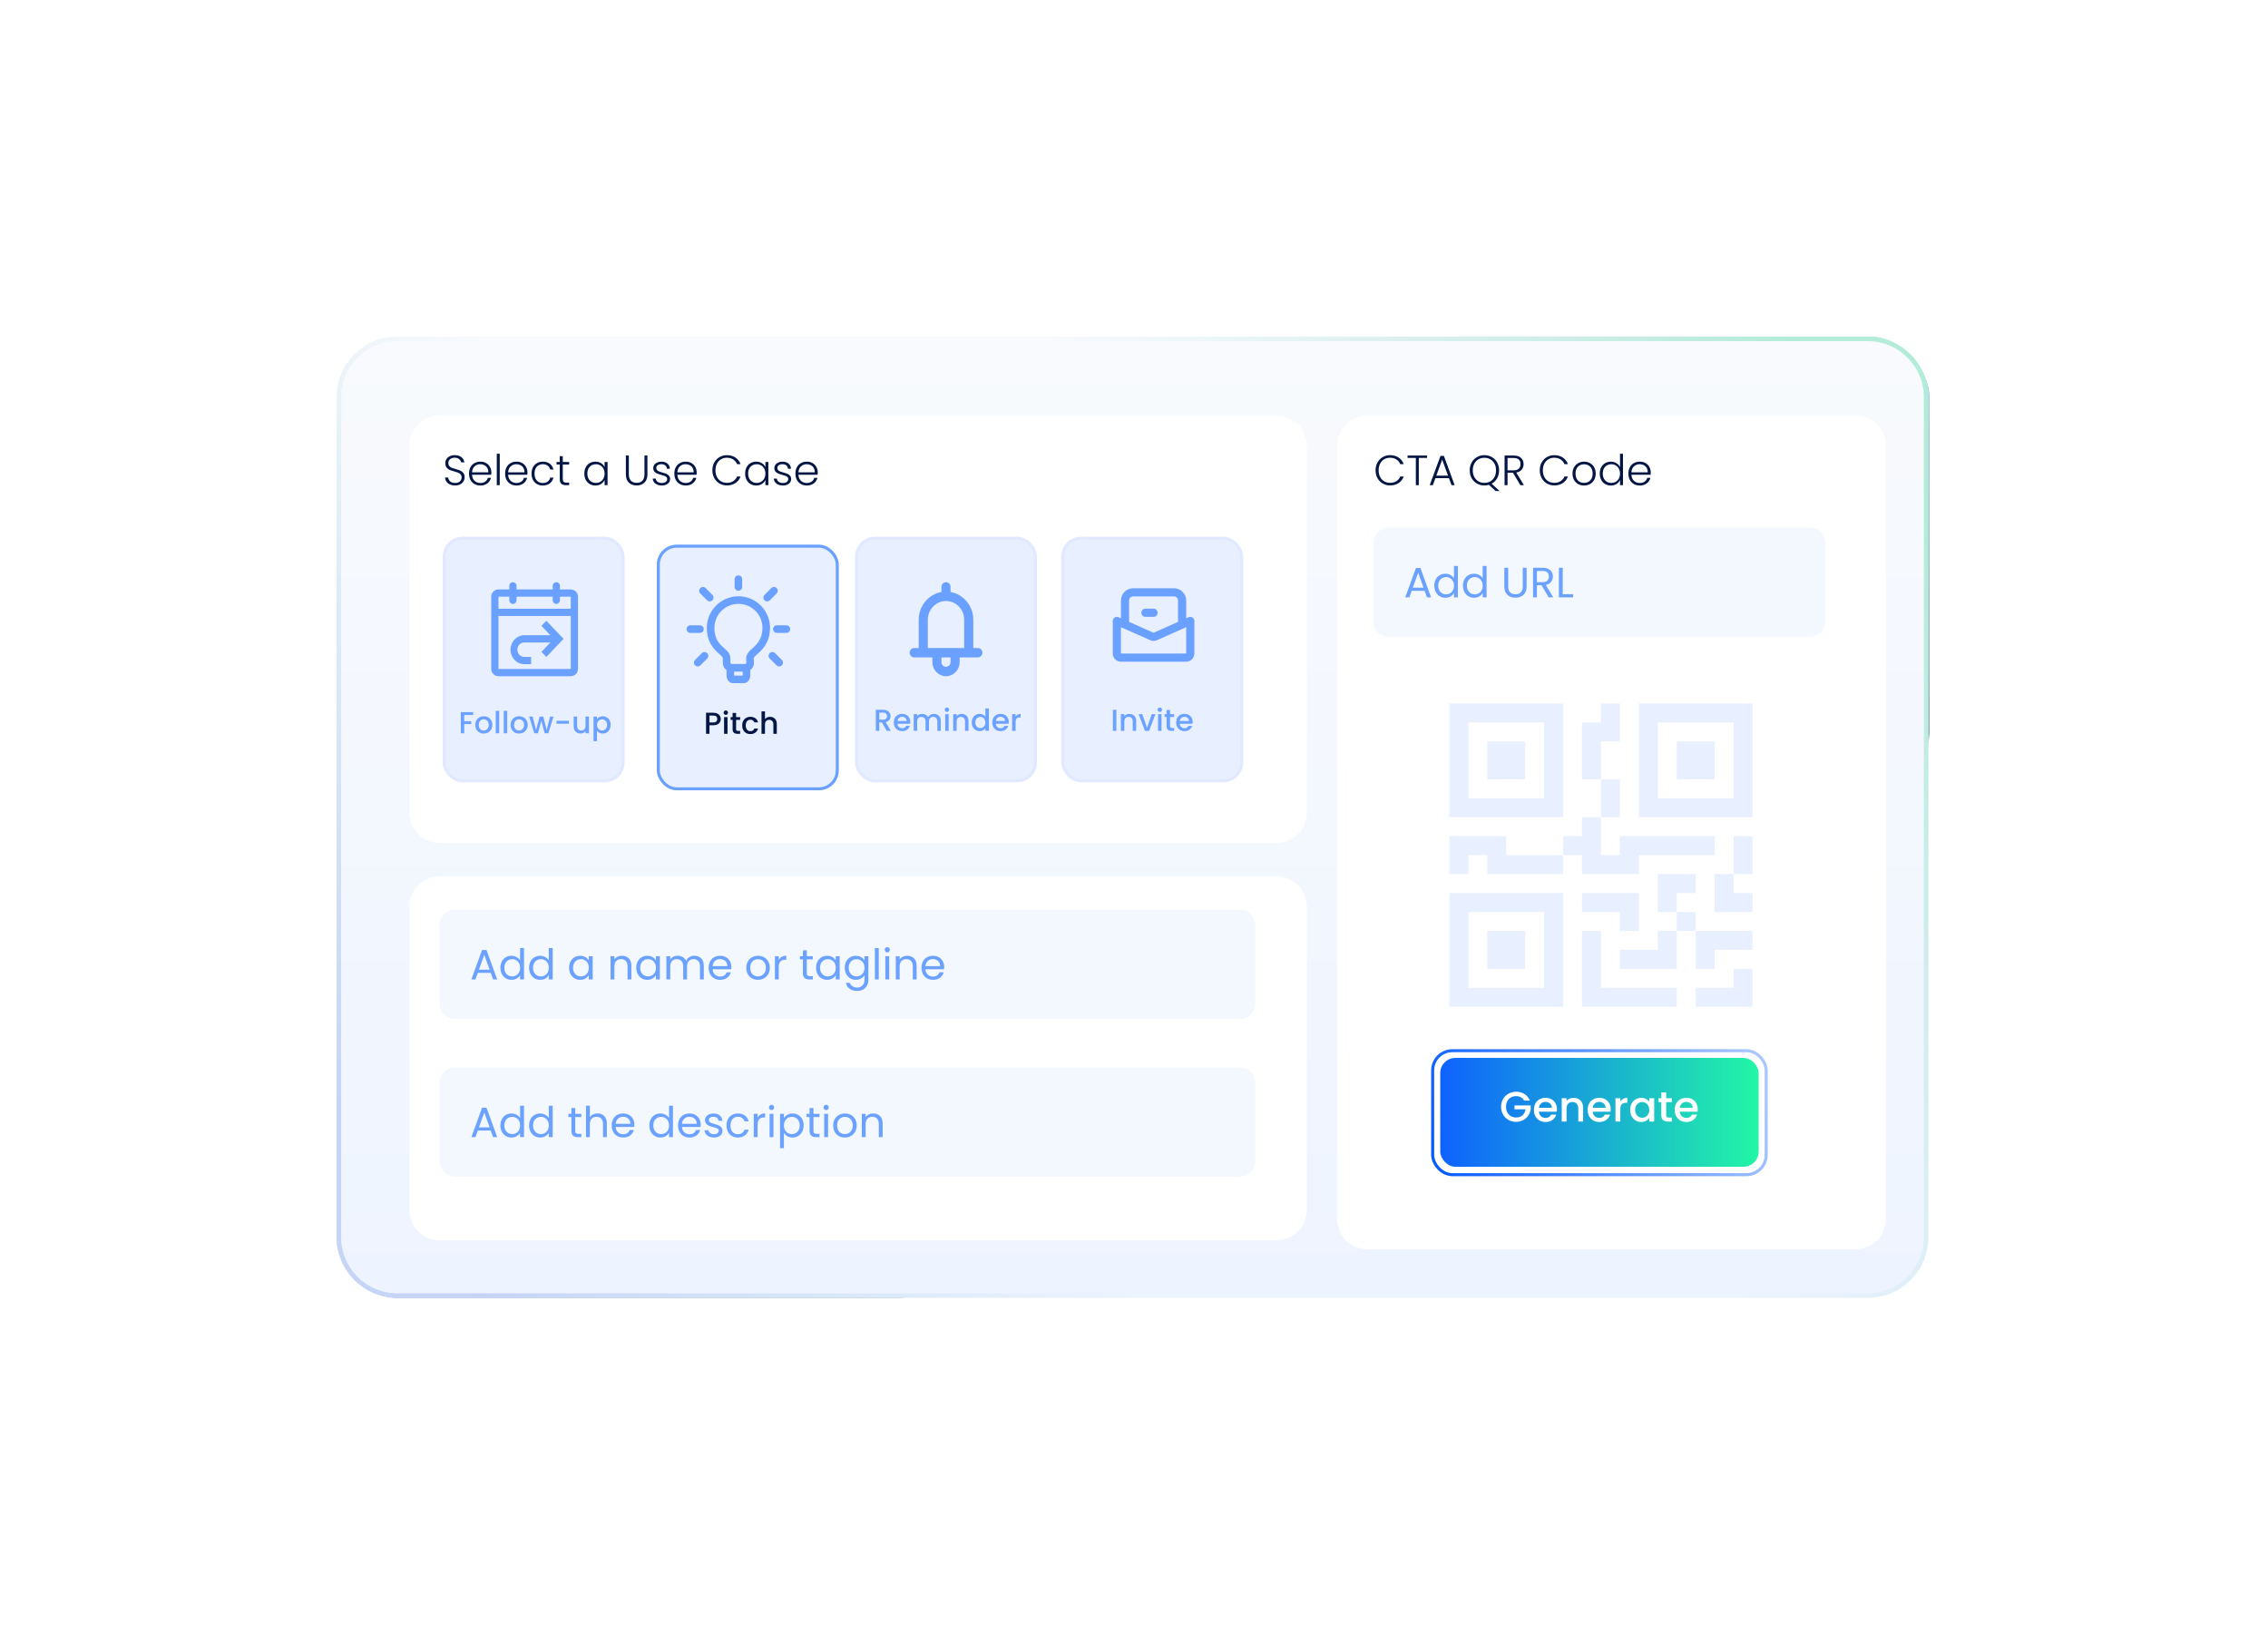 <svg width="748" height="539" viewBox="0 0 748 539" fill="none" xmlns="http://www.w3.org/2000/svg">
<g opacity="0.75" filter="url(#filter0_f_859_3182)">
<rect x="439" y="111" width="197.31" height="150" rx="20" fill="url(#paint0_radial_859_3182)"/>
<rect x="439.75" y="111.75" width="195.81" height="148.5" rx="19.25" stroke="url(#paint1_linear_859_3182)" stroke-width="1.5"/>
</g>
<g opacity="0.45" filter="url(#filter1_f_859_3182)">
<rect x="111" y="288" width="205.132" height="140" rx="20" fill="url(#paint2_radial_859_3182)"/>
<rect x="111.75" y="288.75" width="203.632" height="138.5" rx="19.25" stroke="url(#paint3_linear_859_3182)" stroke-width="1.5"/>
</g>
<path d="M111 131C111 119.954 119.954 111 131 111H616C627.046 111 636 119.954 636 131V408C636 419.046 627.046 428 616 428H131C119.954 428 111 419.046 111 408V131Z" fill="url(#paint4_linear_859_3182)"/>
<path d="M131 111.75H616C626.632 111.75 635.25 120.369 635.25 131V408C635.25 418.632 626.632 427.25 616 427.25H131C120.369 427.25 111.75 418.631 111.75 408V131C111.75 120.369 120.369 111.75 131 111.75Z" stroke="url(#paint5_linear_859_3182)" stroke-opacity="0.5" stroke-width="1.5"/>
<g filter="url(#filter2_d_859_3182)">
<path d="M131 143C131 137.477 135.477 133 141 133H417C422.523 133 427 137.477 427 143V264C427 269.523 422.523 274 417 274H141C135.477 274 131 269.523 131 264V143Z" fill="white"/>
</g>
<g filter="url(#filter3_d_859_3182)">
<path d="M131 295C131 289.477 135.477 285 141 285H417C422.523 285 427 289.477 427 295V395C427 400.523 422.523 405 417 405H141C135.477 405 131 400.523 131 395V295Z" fill="white"/>
</g>
<g filter="url(#filter4_d_859_3182)">
<path d="M437 143C437 137.477 441.477 133 447 133H608C613.523 133 618 137.477 618 143V398C618 403.523 613.523 408 608 408H447C441.477 408 437 403.523 437 398V143Z" fill="white"/>
</g>
<path d="M150.088 160.098C149.444 160.098 148.875 159.986 148.38 159.762C147.895 159.538 147.512 159.225 147.232 158.824C146.952 158.423 146.803 157.975 146.784 157.48H147.82C147.867 157.956 148.077 158.376 148.45 158.74C148.823 159.095 149.369 159.272 150.088 159.272C150.751 159.272 151.273 159.104 151.656 158.768C152.048 158.423 152.244 157.989 152.244 157.466C152.244 157.046 152.137 156.71 151.922 156.458C151.707 156.197 151.441 156.005 151.124 155.884C150.807 155.753 150.368 155.613 149.808 155.464C149.155 155.287 148.637 155.114 148.254 154.946C147.871 154.778 147.545 154.517 147.274 154.162C147.003 153.807 146.868 153.327 146.868 152.72C146.868 152.216 146.999 151.768 147.26 151.376C147.521 150.975 147.89 150.662 148.366 150.438C148.842 150.214 149.388 150.102 150.004 150.102C150.909 150.102 151.637 150.326 152.188 150.774C152.748 151.213 153.07 151.782 153.154 152.482H152.09C152.025 152.081 151.805 151.726 151.432 151.418C151.059 151.101 150.555 150.942 149.92 150.942C149.332 150.942 148.842 151.101 148.45 151.418C148.058 151.726 147.862 152.151 147.862 152.692C147.862 153.103 147.969 153.434 148.184 153.686C148.399 153.938 148.665 154.129 148.982 154.26C149.309 154.391 149.747 154.531 150.298 154.68C150.933 154.857 151.446 155.035 151.838 155.212C152.23 155.38 152.561 155.641 152.832 155.996C153.103 156.351 153.238 156.827 153.238 157.424C153.238 157.881 153.117 158.315 152.874 158.726C152.631 159.137 152.272 159.468 151.796 159.72C151.32 159.972 150.751 160.098 150.088 160.098ZM162.048 155.786C162.048 156.122 162.038 156.379 162.02 156.556H155.678C155.706 157.135 155.846 157.629 156.098 158.04C156.35 158.451 156.681 158.763 157.092 158.978C157.502 159.183 157.95 159.286 158.436 159.286C159.07 159.286 159.602 159.132 160.032 158.824C160.47 158.516 160.76 158.101 160.9 157.578H161.936C161.749 158.325 161.348 158.936 160.732 159.412C160.125 159.879 159.36 160.112 158.436 160.112C157.717 160.112 157.073 159.953 156.504 159.636C155.934 159.309 155.486 158.852 155.16 158.264C154.842 157.667 154.684 156.971 154.684 156.178C154.684 155.385 154.842 154.689 155.16 154.092C155.477 153.495 155.92 153.037 156.49 152.72C157.059 152.403 157.708 152.244 158.436 152.244C159.164 152.244 159.798 152.403 160.34 152.72C160.89 153.037 161.31 153.467 161.6 154.008C161.898 154.54 162.048 155.133 162.048 155.786ZM161.054 155.758C161.063 155.189 160.946 154.703 160.704 154.302C160.47 153.901 160.148 153.597 159.738 153.392C159.327 153.187 158.879 153.084 158.394 153.084C157.666 153.084 157.045 153.317 156.532 153.784C156.018 154.251 155.734 154.909 155.678 155.758H161.054ZM164.821 149.64V160H163.841V149.64H164.821ZM173.956 155.786C173.956 156.122 173.947 156.379 173.928 156.556H167.586C167.614 157.135 167.754 157.629 168.006 158.04C168.258 158.451 168.589 158.763 169 158.978C169.411 159.183 169.859 159.286 170.344 159.286C170.979 159.286 171.511 159.132 171.94 158.824C172.379 158.516 172.668 158.101 172.808 157.578H173.844C173.657 158.325 173.256 158.936 172.64 159.412C172.033 159.879 171.268 160.112 170.344 160.112C169.625 160.112 168.981 159.953 168.412 159.636C167.843 159.309 167.395 158.852 167.068 158.264C166.751 157.667 166.592 156.971 166.592 156.178C166.592 155.385 166.751 154.689 167.068 154.092C167.385 153.495 167.829 153.037 168.398 152.72C168.967 152.403 169.616 152.244 170.344 152.244C171.072 152.244 171.707 152.403 172.248 152.72C172.799 153.037 173.219 153.467 173.508 154.008C173.807 154.54 173.956 155.133 173.956 155.786ZM172.962 155.758C172.971 155.189 172.855 154.703 172.612 154.302C172.379 153.901 172.057 153.597 171.646 153.392C171.235 153.187 170.787 153.084 170.302 153.084C169.574 153.084 168.953 153.317 168.44 153.784C167.927 154.251 167.642 154.909 167.586 155.758H172.962ZM175.301 156.178C175.301 155.385 175.46 154.694 175.777 154.106C176.094 153.509 176.533 153.051 177.093 152.734C177.653 152.407 178.292 152.244 179.011 152.244C179.954 152.244 180.728 152.477 181.335 152.944C181.951 153.411 182.348 154.045 182.525 154.848H181.475C181.344 154.297 181.06 153.868 180.621 153.56C180.192 153.243 179.655 153.084 179.011 153.084C178.498 153.084 178.036 153.201 177.625 153.434C177.214 153.667 176.888 154.017 176.645 154.484C176.412 154.941 176.295 155.506 176.295 156.178C176.295 156.85 176.412 157.419 176.645 157.886C176.888 158.353 177.214 158.703 177.625 158.936C178.036 159.169 178.498 159.286 179.011 159.286C179.655 159.286 180.192 159.132 180.621 158.824C181.06 158.507 181.344 158.068 181.475 157.508H182.525C182.348 158.292 181.951 158.922 181.335 159.398C180.719 159.874 179.944 160.112 179.011 160.112C178.292 160.112 177.653 159.953 177.093 159.636C176.533 159.309 176.094 158.852 175.777 158.264C175.46 157.667 175.301 156.971 175.301 156.178ZM185.609 153.182V157.928C185.609 158.395 185.698 158.717 185.875 158.894C186.052 159.071 186.365 159.16 186.813 159.16H187.709V160H186.659C185.968 160 185.455 159.841 185.119 159.524C184.783 159.197 184.615 158.665 184.615 157.928V153.182H183.551V152.356H184.615V150.438H185.609V152.356H187.709V153.182H185.609ZM192.719 156.164C192.719 155.38 192.873 154.694 193.181 154.106C193.498 153.509 193.932 153.051 194.483 152.734C195.043 152.407 195.673 152.244 196.373 152.244C197.101 152.244 197.726 152.412 198.249 152.748C198.781 153.084 199.164 153.513 199.397 154.036V152.356H200.377V160H199.397V158.306C199.154 158.829 198.767 159.263 198.235 159.608C197.712 159.944 197.087 160.112 196.359 160.112C195.668 160.112 195.043 159.949 194.483 159.622C193.932 159.295 193.498 158.833 193.181 158.236C192.873 157.639 192.719 156.948 192.719 156.164ZM199.397 156.178C199.397 155.562 199.271 155.021 199.019 154.554C198.767 154.087 198.422 153.728 197.983 153.476C197.554 153.224 197.078 153.098 196.555 153.098C196.014 153.098 195.528 153.219 195.099 153.462C194.67 153.705 194.329 154.059 194.077 154.526C193.834 154.983 193.713 155.529 193.713 156.164C193.713 156.789 193.834 157.34 194.077 157.816C194.329 158.283 194.67 158.642 195.099 158.894C195.528 159.137 196.014 159.258 196.555 159.258C197.078 159.258 197.554 159.132 197.983 158.88C198.422 158.628 198.767 158.269 199.019 157.802C199.271 157.335 199.397 156.794 199.397 156.178ZM207.394 150.214V156.374C207.394 157.345 207.623 158.063 208.08 158.53C208.547 158.997 209.181 159.23 209.984 159.23C210.787 159.23 211.412 159.001 211.86 158.544C212.317 158.077 212.546 157.354 212.546 156.374V150.214H213.526V156.36C213.526 157.601 213.195 158.535 212.532 159.16C211.879 159.785 211.025 160.098 209.97 160.098C208.915 160.098 208.057 159.785 207.394 159.16C206.741 158.535 206.414 157.601 206.414 156.36V150.214H207.394ZM218.344 160.112C217.466 160.112 216.748 159.911 216.188 159.51C215.637 159.099 215.329 158.544 215.264 157.844H216.272C216.318 158.273 216.519 158.623 216.874 158.894C217.238 159.155 217.723 159.286 218.33 159.286C218.862 159.286 219.277 159.16 219.576 158.908C219.884 158.656 220.038 158.343 220.038 157.97C220.038 157.709 219.954 157.494 219.786 157.326C219.618 157.158 219.403 157.027 219.142 156.934C218.89 156.831 218.544 156.724 218.106 156.612C217.536 156.463 217.074 156.313 216.72 156.164C216.365 156.015 216.062 155.795 215.81 155.506C215.567 155.207 215.446 154.811 215.446 154.316C215.446 153.943 215.558 153.597 215.782 153.28C216.006 152.963 216.323 152.711 216.734 152.524C217.144 152.337 217.611 152.244 218.134 152.244C218.955 152.244 219.618 152.454 220.122 152.874C220.626 153.285 220.896 153.854 220.934 154.582H219.954C219.926 154.134 219.748 153.775 219.422 153.504C219.104 153.224 218.666 153.084 218.106 153.084C217.611 153.084 217.21 153.201 216.902 153.434C216.594 153.667 216.44 153.957 216.44 154.302C216.44 154.601 216.528 154.848 216.706 155.044C216.892 155.231 217.121 155.38 217.392 155.492C217.662 155.595 218.026 155.711 218.484 155.842C219.034 155.991 219.473 156.136 219.8 156.276C220.126 156.416 220.406 156.621 220.64 156.892C220.873 157.163 220.994 157.522 221.004 157.97C221.004 158.381 220.892 158.749 220.668 159.076C220.444 159.393 220.131 159.645 219.73 159.832C219.328 160.019 218.866 160.112 218.344 160.112ZM229.765 155.786C229.765 156.122 229.755 156.379 229.737 156.556H223.395C223.423 157.135 223.563 157.629 223.815 158.04C224.067 158.451 224.398 158.763 224.809 158.978C225.219 159.183 225.667 159.286 226.153 159.286C226.787 159.286 227.319 159.132 227.749 158.824C228.187 158.516 228.477 158.101 228.617 157.578H229.653C229.466 158.325 229.065 158.936 228.449 159.412C227.842 159.879 227.077 160.112 226.153 160.112C225.434 160.112 224.79 159.953 224.221 159.636C223.651 159.309 223.203 158.852 222.877 158.264C222.559 157.667 222.401 156.971 222.401 156.178C222.401 155.385 222.559 154.689 222.877 154.092C223.194 153.495 223.637 153.037 224.207 152.72C224.776 152.403 225.425 152.244 226.153 152.244C226.881 152.244 227.515 152.403 228.057 152.72C228.607 153.037 229.027 153.467 229.317 154.008C229.615 154.54 229.765 155.133 229.765 155.786ZM228.771 155.758C228.78 155.189 228.663 154.703 228.421 154.302C228.187 153.901 227.865 153.597 227.455 153.392C227.044 153.187 226.596 153.084 226.111 153.084C225.383 153.084 224.762 153.317 224.249 153.784C223.735 154.251 223.451 154.909 223.395 155.758H228.771ZM234.951 155.1C234.951 154.139 235.161 153.28 235.581 152.524C236.001 151.759 236.575 151.166 237.303 150.746C238.031 150.317 238.843 150.102 239.739 150.102C240.831 150.102 241.765 150.363 242.539 150.886C243.323 151.399 243.893 152.127 244.247 153.07H243.099C242.819 152.407 242.39 151.889 241.811 151.516C241.242 151.143 240.551 150.956 239.739 150.956C239.021 150.956 238.372 151.124 237.793 151.46C237.224 151.796 236.776 152.281 236.449 152.916C236.123 153.541 235.959 154.269 235.959 155.1C235.959 155.931 236.123 156.659 236.449 157.284C236.776 157.909 237.224 158.39 237.793 158.726C238.372 159.062 239.021 159.23 239.739 159.23C240.551 159.23 241.242 159.048 241.811 158.684C242.39 158.311 242.819 157.797 243.099 157.144H244.247C243.893 158.077 243.323 158.801 242.539 159.314C241.755 159.827 240.822 160.084 239.739 160.084C238.843 160.084 238.031 159.874 237.303 159.454C236.575 159.025 236.001 158.432 235.581 157.676C235.161 156.92 234.951 156.061 234.951 155.1ZM245.752 156.164C245.752 155.38 245.906 154.694 246.214 154.106C246.531 153.509 246.965 153.051 247.516 152.734C248.076 152.407 248.706 152.244 249.406 152.244C250.134 152.244 250.759 152.412 251.282 152.748C251.814 153.084 252.197 153.513 252.43 154.036V152.356H253.41V160H252.43V158.306C252.187 158.829 251.8 159.263 251.268 159.608C250.745 159.944 250.12 160.112 249.392 160.112C248.701 160.112 248.076 159.949 247.516 159.622C246.965 159.295 246.531 158.833 246.214 158.236C245.906 157.639 245.752 156.948 245.752 156.164ZM252.43 156.178C252.43 155.562 252.304 155.021 252.052 154.554C251.8 154.087 251.455 153.728 251.016 153.476C250.587 153.224 250.111 153.098 249.588 153.098C249.047 153.098 248.561 153.219 248.132 153.462C247.703 153.705 247.362 154.059 247.11 154.526C246.867 154.983 246.746 155.529 246.746 156.164C246.746 156.789 246.867 157.34 247.11 157.816C247.362 158.283 247.703 158.642 248.132 158.894C248.561 159.137 249.047 159.258 249.588 159.258C250.111 159.258 250.587 159.132 251.016 158.88C251.455 158.628 251.8 158.269 252.052 157.802C252.304 157.335 252.43 156.794 252.43 156.178ZM258.279 160.112C257.402 160.112 256.683 159.911 256.123 159.51C255.573 159.099 255.265 158.544 255.199 157.844H256.207C256.254 158.273 256.455 158.623 256.809 158.894C257.173 159.155 257.659 159.286 258.265 159.286C258.797 159.286 259.213 159.16 259.511 158.908C259.819 158.656 259.973 158.343 259.973 157.97C259.973 157.709 259.889 157.494 259.721 157.326C259.553 157.158 259.339 157.027 259.077 156.934C258.825 156.831 258.48 156.724 258.041 156.612C257.472 156.463 257.01 156.313 256.655 156.164C256.301 156.015 255.997 155.795 255.745 155.506C255.503 155.207 255.381 154.811 255.381 154.316C255.381 153.943 255.493 153.597 255.717 153.28C255.941 152.963 256.259 152.711 256.669 152.524C257.08 152.337 257.547 152.244 258.069 152.244C258.891 152.244 259.553 152.454 260.057 152.874C260.561 153.285 260.832 153.854 260.869 154.582H259.889C259.861 154.134 259.684 153.775 259.357 153.504C259.04 153.224 258.601 153.084 258.041 153.084C257.547 153.084 257.145 153.201 256.837 153.434C256.529 153.667 256.375 153.957 256.375 154.302C256.375 154.601 256.464 154.848 256.641 155.044C256.828 155.231 257.057 155.38 257.327 155.492C257.598 155.595 257.962 155.711 258.419 155.842C258.97 155.991 259.409 156.136 259.735 156.276C260.062 156.416 260.342 156.621 260.575 156.892C260.809 157.163 260.93 157.522 260.939 157.97C260.939 158.381 260.827 158.749 260.603 159.076C260.379 159.393 260.067 159.645 259.665 159.832C259.264 160.019 258.802 160.112 258.279 160.112ZM269.7 155.786C269.7 156.122 269.691 156.379 269.672 156.556H263.33C263.358 157.135 263.498 157.629 263.75 158.04C264.002 158.451 264.333 158.763 264.744 158.978C265.155 159.183 265.603 159.286 266.088 159.286C266.723 159.286 267.255 159.132 267.684 158.824C268.123 158.516 268.412 158.101 268.552 157.578H269.588C269.401 158.325 269 158.936 268.384 159.412C267.777 159.879 267.012 160.112 266.088 160.112C265.369 160.112 264.725 159.953 264.156 159.636C263.587 159.309 263.139 158.852 262.812 158.264C262.495 157.667 262.336 156.971 262.336 156.178C262.336 155.385 262.495 154.689 262.812 154.092C263.129 153.495 263.573 153.037 264.142 152.72C264.711 152.403 265.36 152.244 266.088 152.244C266.816 152.244 267.451 152.403 267.992 152.72C268.543 153.037 268.963 153.467 269.252 154.008C269.551 154.54 269.7 155.133 269.7 155.786ZM268.706 155.758C268.715 155.189 268.599 154.703 268.356 154.302C268.123 153.901 267.801 153.597 267.39 153.392C266.979 153.187 266.531 153.084 266.046 153.084C265.318 153.084 264.697 153.317 264.184 153.784C263.671 154.251 263.386 154.909 263.33 155.758H268.706Z" fill="#031644"/>
<path d="M453.672 155.1C453.672 154.139 453.882 153.28 454.302 152.524C454.722 151.759 455.296 151.166 456.024 150.746C456.752 150.317 457.564 150.102 458.46 150.102C459.552 150.102 460.485 150.363 461.26 150.886C462.044 151.399 462.613 152.127 462.968 153.07H461.82C461.54 152.407 461.111 151.889 460.532 151.516C459.963 151.143 459.272 150.956 458.46 150.956C457.741 150.956 457.093 151.124 456.514 151.46C455.945 151.796 455.497 152.281 455.17 152.916C454.843 153.541 454.68 154.269 454.68 155.1C454.68 155.931 454.843 156.659 455.17 157.284C455.497 157.909 455.945 158.39 456.514 158.726C457.093 159.062 457.741 159.23 458.46 159.23C459.272 159.23 459.963 159.048 460.532 158.684C461.111 158.311 461.54 157.797 461.82 157.144H462.968C462.613 158.077 462.044 158.801 461.26 159.314C460.476 159.827 459.543 160.084 458.46 160.084C457.564 160.084 456.752 159.874 456.024 159.454C455.296 159.025 454.722 158.432 454.302 157.676C453.882 156.92 453.672 156.061 453.672 155.1ZM470.647 150.214V151.026H467.931V160H466.951V151.026H464.221V150.214H470.647ZM477.864 157.676H473.412L472.558 160H471.522L475.092 150.34H476.198L479.754 160H478.718L477.864 157.676ZM477.57 156.864L475.638 151.572L473.706 156.864H477.57ZM493.247 161.918L491.063 159.888C490.587 160.028 490.087 160.098 489.565 160.098C488.659 160.098 487.838 159.888 487.101 159.468C486.363 159.039 485.78 158.446 485.351 157.69C484.931 156.925 484.721 156.061 484.721 155.1C484.721 154.139 484.931 153.28 485.351 152.524C485.78 151.759 486.363 151.166 487.101 150.746C487.838 150.317 488.659 150.102 489.565 150.102C490.479 150.102 491.305 150.317 492.043 150.746C492.78 151.166 493.359 151.759 493.779 152.524C494.199 153.28 494.409 154.139 494.409 155.1C494.409 156.089 494.189 156.971 493.751 157.746C493.312 158.511 492.71 159.099 491.945 159.51L494.563 161.918H493.247ZM485.729 155.1C485.729 155.931 485.897 156.663 486.233 157.298C486.569 157.923 487.026 158.404 487.605 158.74C488.183 159.076 488.837 159.244 489.565 159.244C490.293 159.244 490.946 159.076 491.525 158.74C492.103 158.404 492.561 157.923 492.897 157.298C493.233 156.663 493.401 155.931 493.401 155.1C493.401 154.269 493.233 153.541 492.897 152.916C492.561 152.291 492.103 151.81 491.525 151.474C490.946 151.138 490.293 150.97 489.565 150.97C488.837 150.97 488.183 151.138 487.605 151.474C487.026 151.81 486.569 152.291 486.233 152.916C485.897 153.541 485.729 154.269 485.729 155.1ZM501.424 160L499.002 155.912H497.196V160H496.216V150.214H499.156C500.248 150.214 501.074 150.475 501.634 150.998C502.203 151.521 502.488 152.207 502.488 153.056C502.488 153.765 502.282 154.372 501.872 154.876C501.47 155.371 500.873 155.693 500.08 155.842L502.6 160H501.424ZM497.196 155.114H499.17C499.935 155.114 500.509 154.927 500.892 154.554C501.284 154.181 501.48 153.681 501.48 153.056C501.48 152.412 501.293 151.917 500.92 151.572C500.546 151.217 499.958 151.04 499.156 151.04H497.196V155.114ZM507.826 155.1C507.826 154.139 508.036 153.28 508.456 152.524C508.876 151.759 509.45 151.166 510.178 150.746C510.906 150.317 511.718 150.102 512.614 150.102C513.706 150.102 514.64 150.363 515.414 150.886C516.198 151.399 516.768 152.127 517.122 153.07H515.974C515.694 152.407 515.265 151.889 514.686 151.516C514.117 151.143 513.426 150.956 512.614 150.956C511.896 150.956 511.247 151.124 510.668 151.46C510.099 151.796 509.651 152.281 509.324 152.916C508.998 153.541 508.834 154.269 508.834 155.1C508.834 155.931 508.998 156.659 509.324 157.284C509.651 157.909 510.099 158.39 510.668 158.726C511.247 159.062 511.896 159.23 512.614 159.23C513.426 159.23 514.117 159.048 514.686 158.684C515.265 158.311 515.694 157.797 515.974 157.144H517.122C516.768 158.077 516.198 158.801 515.414 159.314C514.63 159.827 513.697 160.084 512.614 160.084C511.718 160.084 510.906 159.874 510.178 159.454C509.45 159.025 508.876 158.432 508.456 157.676C508.036 156.92 507.826 156.061 507.826 155.1ZM522.421 160.112C521.702 160.112 521.054 159.953 520.475 159.636C519.906 159.309 519.453 158.852 519.117 158.264C518.79 157.667 518.627 156.971 518.627 156.178C518.627 155.385 518.795 154.694 519.131 154.106C519.467 153.509 519.924 153.051 520.503 152.734C521.082 152.407 521.73 152.244 522.449 152.244C523.168 152.244 523.816 152.407 524.395 152.734C524.983 153.051 525.44 153.509 525.767 154.106C526.103 154.694 526.271 155.385 526.271 156.178C526.271 156.962 526.103 157.653 525.767 158.25C525.431 158.847 524.969 159.309 524.381 159.636C523.793 159.953 523.14 160.112 522.421 160.112ZM522.421 159.258C522.925 159.258 523.392 159.146 523.821 158.922C524.25 158.689 524.596 158.343 524.857 157.886C525.128 157.419 525.263 156.85 525.263 156.178C525.263 155.506 525.132 154.941 524.871 154.484C524.61 154.017 524.264 153.672 523.835 153.448C523.406 153.215 522.939 153.098 522.435 153.098C521.931 153.098 521.464 153.215 521.035 153.448C520.606 153.672 520.26 154.017 519.999 154.484C519.747 154.941 519.621 155.506 519.621 156.178C519.621 156.85 519.747 157.419 519.999 157.886C520.26 158.343 520.601 158.689 521.021 158.922C521.45 159.146 521.917 159.258 522.421 159.258ZM527.61 156.164C527.61 155.38 527.768 154.694 528.086 154.106C528.403 153.509 528.837 153.051 529.388 152.734C529.948 152.407 530.578 152.244 531.278 152.244C531.95 152.244 532.556 152.407 533.098 152.734C533.639 153.061 534.036 153.485 534.288 154.008V149.64H535.268V160H534.288V158.292C534.054 158.824 533.672 159.263 533.14 159.608C532.608 159.944 531.982 160.112 531.264 160.112C530.564 160.112 529.934 159.949 529.374 159.622C528.823 159.295 528.389 158.833 528.072 158.236C527.764 157.639 527.61 156.948 527.61 156.164ZM534.288 156.178C534.288 155.562 534.162 155.021 533.91 154.554C533.658 154.087 533.312 153.728 532.874 153.476C532.444 153.224 531.968 153.098 531.446 153.098C530.904 153.098 530.419 153.219 529.99 153.462C529.56 153.705 529.22 154.059 528.968 154.526C528.725 154.983 528.604 155.529 528.604 156.164C528.604 156.789 528.725 157.34 528.968 157.816C529.22 158.283 529.56 158.642 529.99 158.894C530.419 159.137 530.904 159.258 531.446 159.258C531.968 159.258 532.444 159.132 532.874 158.88C533.312 158.628 533.658 158.269 533.91 157.802C534.162 157.335 534.288 156.794 534.288 156.178ZM544.421 155.786C544.421 156.122 544.411 156.379 544.393 156.556H538.051C538.079 157.135 538.219 157.629 538.471 158.04C538.723 158.451 539.054 158.763 539.465 158.978C539.875 159.183 540.323 159.286 540.809 159.286C541.443 159.286 541.975 159.132 542.405 158.824C542.843 158.516 543.133 158.101 543.273 157.578H544.309C544.122 158.325 543.721 158.936 543.105 159.412C542.498 159.879 541.733 160.112 540.809 160.112C540.09 160.112 539.446 159.953 538.877 159.636C538.307 159.309 537.859 158.852 537.533 158.264C537.215 157.667 537.057 156.971 537.057 156.178C537.057 155.385 537.215 154.689 537.533 154.092C537.85 153.495 538.293 153.037 538.863 152.72C539.432 152.403 540.081 152.244 540.809 152.244C541.537 152.244 542.171 152.403 542.713 152.72C543.263 153.037 543.683 153.467 543.973 154.008C544.271 154.54 544.421 155.133 544.421 155.786ZM543.427 155.758C543.436 155.189 543.319 154.703 543.077 154.302C542.843 153.901 542.521 153.597 542.111 153.392C541.7 153.187 541.252 153.084 540.767 153.084C540.039 153.084 539.418 153.317 538.905 153.784C538.391 154.251 538.107 154.909 538.051 155.758H543.427Z" fill="#031644"/>
<path d="M145 305C145 302.239 147.239 300 150 300H409C411.761 300 414 302.239 414 305V331C414 333.761 411.761 336 409 336H150C147.239 336 145 333.761 145 331V305Z" fill="#F3F7FE"/>
<path d="M161.846 320.83H157.59L156.806 323H155.462L158.99 313.298H160.46L163.974 323H162.63L161.846 320.83ZM161.482 319.794L159.718 314.866L157.954 319.794H161.482ZM165.036 319.136C165.036 318.352 165.194 317.666 165.512 317.078C165.829 316.481 166.263 316.019 166.814 315.692C167.374 315.365 167.999 315.202 168.69 315.202C169.287 315.202 169.842 315.342 170.356 315.622C170.869 315.893 171.261 316.252 171.532 316.7V312.64H172.82V323H171.532V321.558C171.28 322.015 170.906 322.393 170.412 322.692C169.917 322.981 169.338 323.126 168.676 323.126C167.994 323.126 167.374 322.958 166.814 322.622C166.263 322.286 165.829 321.815 165.512 321.208C165.194 320.601 165.036 319.911 165.036 319.136ZM171.532 319.15C171.532 318.571 171.415 318.067 171.182 317.638C170.948 317.209 170.631 316.882 170.23 316.658C169.838 316.425 169.404 316.308 168.928 316.308C168.452 316.308 168.018 316.42 167.626 316.644C167.234 316.868 166.921 317.195 166.688 317.624C166.454 318.053 166.338 318.557 166.338 319.136C166.338 319.724 166.454 320.237 166.688 320.676C166.921 321.105 167.234 321.437 167.626 321.67C168.018 321.894 168.452 322.006 168.928 322.006C169.404 322.006 169.838 321.894 170.23 321.67C170.631 321.437 170.948 321.105 171.182 320.676C171.415 320.237 171.532 319.729 171.532 319.15ZM174.497 319.136C174.497 318.352 174.655 317.666 174.973 317.078C175.29 316.481 175.724 316.019 176.275 315.692C176.835 315.365 177.46 315.202 178.151 315.202C178.748 315.202 179.303 315.342 179.817 315.622C180.33 315.893 180.722 316.252 180.993 316.7V312.64H182.281V323H180.993V321.558C180.741 322.015 180.367 322.393 179.873 322.692C179.378 322.981 178.799 323.126 178.137 323.126C177.455 323.126 176.835 322.958 176.275 322.622C175.724 322.286 175.29 321.815 174.973 321.208C174.655 320.601 174.497 319.911 174.497 319.136ZM180.993 319.15C180.993 318.571 180.876 318.067 180.643 317.638C180.409 317.209 180.092 316.882 179.691 316.658C179.299 316.425 178.865 316.308 178.389 316.308C177.913 316.308 177.479 316.42 177.087 316.644C176.695 316.868 176.382 317.195 176.149 317.624C175.915 318.053 175.799 318.557 175.799 319.136C175.799 319.724 175.915 320.237 176.149 320.676C176.382 321.105 176.695 321.437 177.087 321.67C177.479 321.894 177.913 322.006 178.389 322.006C178.865 322.006 179.299 321.894 179.691 321.67C180.092 321.437 180.409 321.105 180.643 320.676C180.876 320.237 180.993 319.729 180.993 319.15ZM187.69 319.136C187.69 318.352 187.849 317.666 188.166 317.078C188.483 316.481 188.917 316.019 189.468 315.692C190.028 315.365 190.649 315.202 191.33 315.202C192.002 315.202 192.585 315.347 193.08 315.636C193.575 315.925 193.943 316.289 194.186 316.728V315.328H195.474V323H194.186V321.572C193.934 322.02 193.556 322.393 193.052 322.692C192.557 322.981 191.979 323.126 191.316 323.126C190.635 323.126 190.019 322.958 189.468 322.622C188.917 322.286 188.483 321.815 188.166 321.208C187.849 320.601 187.69 319.911 187.69 319.136ZM194.186 319.15C194.186 318.571 194.069 318.067 193.836 317.638C193.603 317.209 193.285 316.882 192.884 316.658C192.492 316.425 192.058 316.308 191.582 316.308C191.106 316.308 190.672 316.42 190.28 316.644C189.888 316.868 189.575 317.195 189.342 317.624C189.109 318.053 188.992 318.557 188.992 319.136C188.992 319.724 189.109 320.237 189.342 320.676C189.575 321.105 189.888 321.437 190.28 321.67C190.672 321.894 191.106 322.006 191.582 322.006C192.058 322.006 192.492 321.894 192.884 321.67C193.285 321.437 193.603 321.105 193.836 320.676C194.069 320.237 194.186 319.729 194.186 319.15ZM205.097 315.188C206.031 315.188 206.787 315.473 207.365 316.042C207.944 316.602 208.233 317.414 208.233 318.478V323H206.973V318.66C206.973 317.895 206.782 317.311 206.399 316.91C206.017 316.499 205.494 316.294 204.831 316.294C204.159 316.294 203.623 316.504 203.221 316.924C202.829 317.344 202.633 317.955 202.633 318.758V323H201.359V315.328H202.633V316.42C202.885 316.028 203.226 315.725 203.655 315.51C204.094 315.295 204.575 315.188 205.097 315.188ZM209.838 319.136C209.838 318.352 209.997 317.666 210.314 317.078C210.632 316.481 211.066 316.019 211.616 315.692C212.176 315.365 212.797 315.202 213.478 315.202C214.15 315.202 214.734 315.347 215.228 315.636C215.723 315.925 216.092 316.289 216.334 316.728V315.328H217.622V323H216.334V321.572C216.082 322.02 215.704 322.393 215.2 322.692C214.706 322.981 214.127 323.126 213.464 323.126C212.783 323.126 212.167 322.958 211.616 322.622C211.066 322.286 210.632 321.815 210.314 321.208C209.997 320.601 209.838 319.911 209.838 319.136ZM216.334 319.15C216.334 318.571 216.218 318.067 215.984 317.638C215.751 317.209 215.434 316.882 215.032 316.658C214.64 316.425 214.206 316.308 213.73 316.308C213.254 316.308 212.82 316.42 212.428 316.644C212.036 316.868 211.724 317.195 211.49 317.624C211.257 318.053 211.14 318.557 211.14 319.136C211.14 319.724 211.257 320.237 211.49 320.676C211.724 321.105 212.036 321.437 212.428 321.67C212.82 321.894 213.254 322.006 213.73 322.006C214.206 322.006 214.64 321.894 215.032 321.67C215.434 321.437 215.751 321.105 215.984 320.676C216.218 320.237 216.334 319.729 216.334 319.15ZM229.001 315.188C229.599 315.188 230.131 315.314 230.597 315.566C231.064 315.809 231.433 316.177 231.703 316.672C231.974 317.167 232.109 317.769 232.109 318.478V323H230.849V318.66C230.849 317.895 230.658 317.311 230.275 316.91C229.902 316.499 229.393 316.294 228.749 316.294C228.087 316.294 227.559 316.509 227.167 316.938C226.775 317.358 226.579 317.969 226.579 318.772V323H225.319V318.66C225.319 317.895 225.128 317.311 224.745 316.91C224.372 316.499 223.863 316.294 223.219 316.294C222.557 316.294 222.029 316.509 221.637 316.938C221.245 317.358 221.049 317.969 221.049 318.772V323H219.775V315.328H221.049V316.434C221.301 316.033 221.637 315.725 222.057 315.51C222.487 315.295 222.958 315.188 223.471 315.188C224.115 315.188 224.685 315.333 225.179 315.622C225.674 315.911 226.043 316.336 226.285 316.896C226.5 316.355 226.855 315.935 227.349 315.636C227.844 315.337 228.395 315.188 229.001 315.188ZM241.199 318.87C241.199 319.113 241.185 319.369 241.157 319.64H235.025C235.072 320.396 235.328 320.989 235.795 321.418C236.271 321.838 236.845 322.048 237.517 322.048C238.068 322.048 238.525 321.922 238.889 321.67C239.262 321.409 239.524 321.063 239.673 320.634H241.045C240.84 321.371 240.429 321.973 239.813 322.44C239.197 322.897 238.432 323.126 237.517 323.126C236.789 323.126 236.136 322.963 235.557 322.636C234.988 322.309 234.54 321.847 234.213 321.25C233.886 320.643 233.723 319.943 233.723 319.15C233.723 318.357 233.882 317.661 234.199 317.064C234.516 316.467 234.96 316.009 235.529 315.692C236.108 315.365 236.77 315.202 237.517 315.202C238.245 315.202 238.889 315.361 239.449 315.678C240.009 315.995 240.438 316.434 240.737 316.994C241.045 317.545 241.199 318.17 241.199 318.87ZM239.883 318.604C239.883 318.119 239.776 317.703 239.561 317.358C239.346 317.003 239.052 316.737 238.679 316.56C238.315 316.373 237.909 316.28 237.461 316.28C236.817 316.28 236.266 316.485 235.809 316.896C235.361 317.307 235.104 317.876 235.039 318.604H239.883ZM249.959 323.126C249.24 323.126 248.587 322.963 247.999 322.636C247.42 322.309 246.963 321.847 246.627 321.25C246.3 320.643 246.137 319.943 246.137 319.15C246.137 318.366 246.305 317.675 246.641 317.078C246.986 316.471 247.453 316.009 248.041 315.692C248.629 315.365 249.287 315.202 250.015 315.202C250.743 315.202 251.401 315.365 251.989 315.692C252.577 316.009 253.039 316.467 253.375 317.064C253.72 317.661 253.893 318.357 253.893 319.15C253.893 319.943 253.716 320.643 253.361 321.25C253.016 321.847 252.544 322.309 251.947 322.636C251.35 322.963 250.687 323.126 249.959 323.126ZM249.959 322.006C250.416 322.006 250.846 321.899 251.247 321.684C251.648 321.469 251.97 321.147 252.213 320.718C252.465 320.289 252.591 319.766 252.591 319.15C252.591 318.534 252.47 318.011 252.227 317.582C251.984 317.153 251.667 316.835 251.275 316.63C250.883 316.415 250.458 316.308 250.001 316.308C249.534 316.308 249.105 316.415 248.713 316.63C248.33 316.835 248.022 317.153 247.789 317.582C247.556 318.011 247.439 318.534 247.439 319.15C247.439 319.775 247.551 320.303 247.775 320.732C248.008 321.161 248.316 321.483 248.699 321.698C249.082 321.903 249.502 322.006 249.959 322.006ZM256.842 316.574C257.066 316.135 257.384 315.795 257.794 315.552C258.214 315.309 258.723 315.188 259.32 315.188V316.504H258.984C257.556 316.504 256.842 317.279 256.842 318.828V323H255.568V315.328H256.842V316.574ZM266.077 316.378V320.9C266.077 321.273 266.157 321.539 266.315 321.698C266.474 321.847 266.749 321.922 267.141 321.922H268.079V323H266.931C266.222 323 265.69 322.837 265.335 322.51C264.981 322.183 264.803 321.647 264.803 320.9V316.378H263.809V315.328H264.803V313.396H266.077V315.328H268.079V316.378H266.077ZM269.147 319.136C269.147 318.352 269.306 317.666 269.623 317.078C269.94 316.481 270.374 316.019 270.925 315.692C271.485 315.365 272.106 315.202 272.787 315.202C273.459 315.202 274.042 315.347 274.537 315.636C275.032 315.925 275.4 316.289 275.643 316.728V315.328H276.931V323H275.643V321.572C275.391 322.02 275.013 322.393 274.509 322.692C274.014 322.981 273.436 323.126 272.773 323.126C272.092 323.126 271.476 322.958 270.925 322.622C270.374 322.286 269.94 321.815 269.623 321.208C269.306 320.601 269.147 319.911 269.147 319.136ZM275.643 319.15C275.643 318.571 275.526 318.067 275.293 317.638C275.06 317.209 274.742 316.882 274.341 316.658C273.949 316.425 273.515 316.308 273.039 316.308C272.563 316.308 272.129 316.42 271.737 316.644C271.345 316.868 271.032 317.195 270.799 317.624C270.566 318.053 270.449 318.557 270.449 319.136C270.449 319.724 270.566 320.237 270.799 320.676C271.032 321.105 271.345 321.437 271.737 321.67C272.129 321.894 272.563 322.006 273.039 322.006C273.515 322.006 273.949 321.894 274.341 321.67C274.742 321.437 275.06 321.105 275.293 320.676C275.526 320.237 275.643 319.729 275.643 319.15ZM282.248 315.202C282.911 315.202 283.489 315.347 283.984 315.636C284.488 315.925 284.861 316.289 285.104 316.728V315.328H286.392V323.168C286.392 323.868 286.243 324.489 285.944 325.03C285.645 325.581 285.216 326.01 284.656 326.318C284.105 326.626 283.461 326.78 282.724 326.78C281.716 326.78 280.876 326.542 280.204 326.066C279.532 325.59 279.135 324.941 279.014 324.12H280.274C280.414 324.587 280.703 324.96 281.142 325.24C281.581 325.529 282.108 325.674 282.724 325.674C283.424 325.674 283.993 325.455 284.432 325.016C284.88 324.577 285.104 323.961 285.104 323.168V321.558C284.852 322.006 284.479 322.379 283.984 322.678C283.489 322.977 282.911 323.126 282.248 323.126C281.567 323.126 280.946 322.958 280.386 322.622C279.835 322.286 279.401 321.815 279.084 321.208C278.767 320.601 278.608 319.911 278.608 319.136C278.608 318.352 278.767 317.666 279.084 317.078C279.401 316.481 279.835 316.019 280.386 315.692C280.946 315.365 281.567 315.202 282.248 315.202ZM285.104 319.15C285.104 318.571 284.987 318.067 284.754 317.638C284.521 317.209 284.203 316.882 283.802 316.658C283.41 316.425 282.976 316.308 282.5 316.308C282.024 316.308 281.59 316.42 281.198 316.644C280.806 316.868 280.493 317.195 280.26 317.624C280.027 318.053 279.91 318.557 279.91 319.136C279.91 319.724 280.027 320.237 280.26 320.676C280.493 321.105 280.806 321.437 281.198 321.67C281.59 321.894 282.024 322.006 282.5 322.006C282.976 322.006 283.41 321.894 283.802 321.67C284.203 321.437 284.521 321.105 284.754 320.676C284.987 320.237 285.104 319.729 285.104 319.15ZM289.819 312.64V323H288.545V312.64H289.819ZM292.648 314.082C292.405 314.082 292.2 313.998 292.032 313.83C291.864 313.662 291.78 313.457 291.78 313.214C291.78 312.971 291.864 312.766 292.032 312.598C292.2 312.43 292.405 312.346 292.648 312.346C292.881 312.346 293.077 312.43 293.236 312.598C293.404 312.766 293.488 312.971 293.488 313.214C293.488 313.457 293.404 313.662 293.236 313.83C293.077 313.998 292.881 314.082 292.648 314.082ZM293.264 315.328V323H291.99V315.328H293.264ZM299.173 315.188C300.107 315.188 300.863 315.473 301.441 316.042C302.02 316.602 302.309 317.414 302.309 318.478V323H301.049V318.66C301.049 317.895 300.858 317.311 300.475 316.91C300.093 316.499 299.57 316.294 298.907 316.294C298.235 316.294 297.699 316.504 297.297 316.924C296.905 317.344 296.709 317.955 296.709 318.758V323H295.435V315.328H296.709V316.42C296.961 316.028 297.302 315.725 297.731 315.51C298.17 315.295 298.651 315.188 299.173 315.188ZM311.391 318.87C311.391 319.113 311.377 319.369 311.349 319.64H305.217C305.263 320.396 305.52 320.989 305.987 321.418C306.463 321.838 307.037 322.048 307.709 322.048C308.259 322.048 308.717 321.922 309.081 321.67C309.454 321.409 309.715 321.063 309.865 320.634H311.237C311.031 321.371 310.621 321.973 310.005 322.44C309.389 322.897 308.623 323.126 307.709 323.126C306.981 323.126 306.327 322.963 305.749 322.636C305.179 322.309 304.731 321.847 304.405 321.25C304.078 320.643 303.915 319.943 303.915 319.15C303.915 318.357 304.073 317.661 304.391 317.064C304.708 316.467 305.151 316.009 305.721 315.692C306.299 315.365 306.962 315.202 307.709 315.202C308.437 315.202 309.081 315.361 309.641 315.678C310.201 315.995 310.63 316.434 310.929 316.994C311.237 317.545 311.391 318.17 311.391 318.87ZM310.075 318.604C310.075 318.119 309.967 317.703 309.753 317.358C309.538 317.003 309.244 316.737 308.871 316.56C308.507 316.373 308.101 316.28 307.653 316.28C307.009 316.28 306.458 316.485 306.001 316.896C305.553 317.307 305.296 317.876 305.231 318.604H310.075Z" fill="#6BA1FF"/>
<path d="M145 357C145 354.239 147.239 352 150 352H409C411.761 352 414 354.239 414 357V383C414 385.761 411.761 388 409 388H150C147.239 388 145 385.761 145 383V357Z" fill="#F3F7FE"/>
<path d="M453 179C453 176.239 455.239 174 458 174H597C599.761 174 602 176.239 602 179V205C602 207.761 599.761 210 597 210H458C455.239 210 453 207.761 453 205V179Z" fill="#F3F7FE"/>
<path d="M469.846 194.83H465.59L464.806 197H463.462L466.99 187.298H468.46L471.974 197H470.63L469.846 194.83ZM469.482 193.794L467.718 188.866L465.954 193.794H469.482ZM473.036 193.136C473.036 192.352 473.194 191.666 473.512 191.078C473.829 190.481 474.263 190.019 474.814 189.692C475.374 189.365 475.999 189.202 476.69 189.202C477.287 189.202 477.842 189.342 478.356 189.622C478.869 189.893 479.261 190.252 479.532 190.7V186.64H480.82V197H479.532V195.558C479.28 196.015 478.906 196.393 478.412 196.692C477.917 196.981 477.338 197.126 476.676 197.126C475.994 197.126 475.374 196.958 474.814 196.622C474.263 196.286 473.829 195.815 473.512 195.208C473.194 194.601 473.036 193.911 473.036 193.136ZM479.532 193.15C479.532 192.571 479.415 192.067 479.182 191.638C478.948 191.209 478.631 190.882 478.23 190.658C477.838 190.425 477.404 190.308 476.928 190.308C476.452 190.308 476.018 190.42 475.626 190.644C475.234 190.868 474.921 191.195 474.688 191.624C474.454 192.053 474.338 192.557 474.338 193.136C474.338 193.724 474.454 194.237 474.688 194.676C474.921 195.105 475.234 195.437 475.626 195.67C476.018 195.894 476.452 196.006 476.928 196.006C477.404 196.006 477.838 195.894 478.23 195.67C478.631 195.437 478.948 195.105 479.182 194.676C479.415 194.237 479.532 193.729 479.532 193.15ZM482.497 193.136C482.497 192.352 482.655 191.666 482.973 191.078C483.29 190.481 483.724 190.019 484.275 189.692C484.835 189.365 485.46 189.202 486.151 189.202C486.748 189.202 487.303 189.342 487.817 189.622C488.33 189.893 488.722 190.252 488.993 190.7V186.64H490.281V197H488.993V195.558C488.741 196.015 488.367 196.393 487.873 196.692C487.378 196.981 486.799 197.126 486.137 197.126C485.455 197.126 484.835 196.958 484.275 196.622C483.724 196.286 483.29 195.815 482.973 195.208C482.655 194.601 482.497 193.911 482.497 193.136ZM488.993 193.15C488.993 192.571 488.876 192.067 488.643 191.638C488.409 191.209 488.092 190.882 487.691 190.658C487.299 190.425 486.865 190.308 486.389 190.308C485.913 190.308 485.479 190.42 485.087 190.644C484.695 190.868 484.382 191.195 484.149 191.624C483.915 192.053 483.799 192.557 483.799 193.136C483.799 193.724 483.915 194.237 484.149 194.676C484.382 195.105 484.695 195.437 485.087 195.67C485.479 195.894 485.913 196.006 486.389 196.006C486.865 196.006 487.299 195.894 487.691 195.67C488.092 195.437 488.409 195.105 488.643 194.676C488.876 194.237 488.993 193.729 488.993 193.15ZM497.412 187.242V193.416C497.412 194.284 497.622 194.928 498.042 195.348C498.471 195.768 499.064 195.978 499.82 195.978C500.567 195.978 501.15 195.768 501.57 195.348C501.999 194.928 502.214 194.284 502.214 193.416V187.242H503.488V193.402C503.488 194.214 503.325 194.9 502.998 195.46C502.671 196.011 502.228 196.421 501.668 196.692C501.117 196.963 500.497 197.098 499.806 197.098C499.115 197.098 498.49 196.963 497.93 196.692C497.379 196.421 496.941 196.011 496.614 195.46C496.297 194.9 496.138 194.214 496.138 193.402V187.242H497.412ZM510.751 197L508.427 193.01H506.887V197H505.613V187.242H508.763C509.5 187.242 510.121 187.368 510.625 187.62C511.138 187.872 511.521 188.213 511.773 188.642C512.025 189.071 512.151 189.561 512.151 190.112C512.151 190.784 511.955 191.377 511.563 191.89C511.18 192.403 510.602 192.744 509.827 192.912L512.277 197H510.751ZM506.887 191.988H508.763C509.454 191.988 509.972 191.82 510.317 191.484C510.662 191.139 510.835 190.681 510.835 190.112C510.835 189.533 510.662 189.085 510.317 188.768C509.981 188.451 509.463 188.292 508.763 188.292H506.887V191.988ZM515.405 195.964H518.821V197H514.131V187.242H515.405V195.964Z" fill="#6BA1FF"/>
<path d="M161.846 372.83H157.59L156.806 375H155.462L158.99 365.298H160.46L163.974 375H162.63L161.846 372.83ZM161.482 371.794L159.718 366.866L157.954 371.794H161.482ZM165.036 371.136C165.036 370.352 165.194 369.666 165.512 369.078C165.829 368.481 166.263 368.019 166.814 367.692C167.374 367.365 167.999 367.202 168.69 367.202C169.287 367.202 169.842 367.342 170.356 367.622C170.869 367.893 171.261 368.252 171.532 368.7V364.64H172.82V375H171.532V373.558C171.28 374.015 170.906 374.393 170.412 374.692C169.917 374.981 169.338 375.126 168.676 375.126C167.994 375.126 167.374 374.958 166.814 374.622C166.263 374.286 165.829 373.815 165.512 373.208C165.194 372.601 165.036 371.911 165.036 371.136ZM171.532 371.15C171.532 370.571 171.415 370.067 171.182 369.638C170.948 369.209 170.631 368.882 170.23 368.658C169.838 368.425 169.404 368.308 168.928 368.308C168.452 368.308 168.018 368.42 167.626 368.644C167.234 368.868 166.921 369.195 166.688 369.624C166.454 370.053 166.338 370.557 166.338 371.136C166.338 371.724 166.454 372.237 166.688 372.676C166.921 373.105 167.234 373.437 167.626 373.67C168.018 373.894 168.452 374.006 168.928 374.006C169.404 374.006 169.838 373.894 170.23 373.67C170.631 373.437 170.948 373.105 171.182 372.676C171.415 372.237 171.532 371.729 171.532 371.15ZM174.497 371.136C174.497 370.352 174.655 369.666 174.973 369.078C175.29 368.481 175.724 368.019 176.275 367.692C176.835 367.365 177.46 367.202 178.151 367.202C178.748 367.202 179.303 367.342 179.817 367.622C180.33 367.893 180.722 368.252 180.993 368.7V364.64H182.281V375H180.993V373.558C180.741 374.015 180.367 374.393 179.873 374.692C179.378 374.981 178.799 375.126 178.137 375.126C177.455 375.126 176.835 374.958 176.275 374.622C175.724 374.286 175.29 373.815 174.973 373.208C174.655 372.601 174.497 371.911 174.497 371.136ZM180.993 371.15C180.993 370.571 180.876 370.067 180.643 369.638C180.409 369.209 180.092 368.882 179.691 368.658C179.299 368.425 178.865 368.308 178.389 368.308C177.913 368.308 177.479 368.42 177.087 368.644C176.695 368.868 176.382 369.195 176.149 369.624C175.915 370.053 175.799 370.557 175.799 371.136C175.799 371.724 175.915 372.237 176.149 372.676C176.382 373.105 176.695 373.437 177.087 373.67C177.479 373.894 177.913 374.006 178.389 374.006C178.865 374.006 179.299 373.894 179.691 373.67C180.092 373.437 180.409 373.105 180.643 372.676C180.876 372.237 180.993 371.729 180.993 371.15ZM189.72 368.378V372.9C189.72 373.273 189.799 373.539 189.958 373.698C190.117 373.847 190.392 373.922 190.784 373.922H191.722V375H190.574C189.865 375 189.333 374.837 188.978 374.51C188.623 374.183 188.446 373.647 188.446 372.9V368.378H187.452V367.328H188.446V365.396H189.72V367.328H191.722V368.378H189.72ZM197.074 367.188C197.652 367.188 198.175 367.314 198.642 367.566C199.108 367.809 199.472 368.177 199.734 368.672C200.004 369.167 200.14 369.769 200.14 370.478V375H198.88V370.66C198.88 369.895 198.688 369.311 198.306 368.91C197.923 368.499 197.4 368.294 196.738 368.294C196.066 368.294 195.529 368.504 195.128 368.924C194.736 369.344 194.54 369.955 194.54 370.758V375H193.266V364.64H194.54V368.42C194.792 368.028 195.137 367.725 195.576 367.51C196.024 367.295 196.523 367.188 197.074 367.188ZM209.221 370.87C209.221 371.113 209.207 371.369 209.179 371.64H203.047C203.093 372.396 203.35 372.989 203.817 373.418C204.293 373.838 204.867 374.048 205.539 374.048C206.089 374.048 206.547 373.922 206.911 373.67C207.284 373.409 207.545 373.063 207.695 372.634H209.067C208.861 373.371 208.451 373.973 207.835 374.44C207.219 374.897 206.453 375.126 205.539 375.126C204.811 375.126 204.157 374.963 203.579 374.636C203.009 374.309 202.561 373.847 202.235 373.25C201.908 372.643 201.745 371.943 201.745 371.15C201.745 370.357 201.903 369.661 202.221 369.064C202.538 368.467 202.981 368.009 203.551 367.692C204.129 367.365 204.792 367.202 205.539 367.202C206.267 367.202 206.911 367.361 207.471 367.678C208.031 367.995 208.46 368.434 208.759 368.994C209.067 369.545 209.221 370.17 209.221 370.87ZM207.905 370.604C207.905 370.119 207.797 369.703 207.583 369.358C207.368 369.003 207.074 368.737 206.701 368.56C206.337 368.373 205.931 368.28 205.483 368.28C204.839 368.28 204.288 368.485 203.831 368.896C203.383 369.307 203.126 369.876 203.061 370.604H207.905ZM214.159 371.136C214.159 370.352 214.317 369.666 214.635 369.078C214.952 368.481 215.386 368.019 215.937 367.692C216.497 367.365 217.122 367.202 217.813 367.202C218.41 367.202 218.965 367.342 219.479 367.622C219.992 367.893 220.384 368.252 220.655 368.7V364.64H221.943V375H220.655V373.558C220.403 374.015 220.029 374.393 219.535 374.692C219.04 374.981 218.461 375.126 217.799 375.126C217.117 375.126 216.497 374.958 215.937 374.622C215.386 374.286 214.952 373.815 214.635 373.208C214.317 372.601 214.159 371.911 214.159 371.136ZM220.655 371.15C220.655 370.571 220.538 370.067 220.305 369.638C220.071 369.209 219.754 368.882 219.353 368.658C218.961 368.425 218.527 368.308 218.051 368.308C217.575 368.308 217.141 368.42 216.749 368.644C216.357 368.868 216.044 369.195 215.811 369.624C215.577 370.053 215.461 370.557 215.461 371.136C215.461 371.724 215.577 372.237 215.811 372.676C216.044 373.105 216.357 373.437 216.749 373.67C217.141 373.894 217.575 374.006 218.051 374.006C218.527 374.006 218.961 373.894 219.353 373.67C219.754 373.437 220.071 373.105 220.305 372.676C220.538 372.237 220.655 371.729 220.655 371.15ZM231.096 370.87C231.096 371.113 231.082 371.369 231.054 371.64H224.922C224.968 372.396 225.225 372.989 225.692 373.418C226.168 373.838 226.742 374.048 227.414 374.048C227.964 374.048 228.422 373.922 228.786 373.67C229.159 373.409 229.42 373.063 229.57 372.634H230.942C230.736 373.371 230.326 373.973 229.71 374.44C229.094 374.897 228.328 375.126 227.414 375.126C226.686 375.126 226.032 374.963 225.454 374.636C224.884 374.309 224.436 373.847 224.11 373.25C223.783 372.643 223.62 371.943 223.62 371.15C223.62 370.357 223.778 369.661 224.096 369.064C224.413 368.467 224.856 368.009 225.426 367.692C226.004 367.365 226.667 367.202 227.414 367.202C228.142 367.202 228.786 367.361 229.346 367.678C229.906 367.995 230.335 368.434 230.634 368.994C230.942 369.545 231.096 370.17 231.096 370.87ZM229.78 370.604C229.78 370.119 229.672 369.703 229.458 369.358C229.243 369.003 228.949 368.737 228.576 368.56C228.212 368.373 227.806 368.28 227.358 368.28C226.714 368.28 226.163 368.485 225.706 368.896C225.258 369.307 225.001 369.876 224.936 370.604H229.78ZM235.493 375.126C234.905 375.126 234.378 375.028 233.911 374.832C233.445 374.627 233.076 374.347 232.805 373.992C232.535 373.628 232.385 373.213 232.357 372.746H233.673C233.711 373.129 233.888 373.441 234.205 373.684C234.532 373.927 234.957 374.048 235.479 374.048C235.965 374.048 236.347 373.941 236.627 373.726C236.907 373.511 237.047 373.241 237.047 372.914C237.047 372.578 236.898 372.331 236.599 372.172C236.301 372.004 235.839 371.841 235.213 371.682C234.644 371.533 234.177 371.383 233.813 371.234C233.459 371.075 233.151 370.847 232.889 370.548C232.637 370.24 232.511 369.839 232.511 369.344C232.511 368.952 232.628 368.593 232.861 368.266C233.095 367.939 233.426 367.683 233.855 367.496C234.285 367.3 234.775 367.202 235.325 367.202C236.175 367.202 236.861 367.417 237.383 367.846C237.906 368.275 238.186 368.863 238.223 369.61H236.949C236.921 369.209 236.758 368.887 236.459 368.644C236.17 368.401 235.778 368.28 235.283 368.28C234.826 368.28 234.462 368.378 234.191 368.574C233.921 368.77 233.785 369.027 233.785 369.344C233.785 369.596 233.865 369.806 234.023 369.974C234.191 370.133 234.397 370.263 234.639 370.366C234.891 370.459 235.237 370.567 235.675 370.688C236.226 370.837 236.674 370.987 237.019 371.136C237.365 371.276 237.659 371.491 237.901 371.78C238.153 372.069 238.284 372.447 238.293 372.914C238.293 373.334 238.177 373.712 237.943 374.048C237.71 374.384 237.379 374.65 236.949 374.846C236.529 375.033 236.044 375.126 235.493 375.126ZM239.616 371.15C239.616 370.357 239.774 369.666 240.092 369.078C240.409 368.481 240.848 368.019 241.408 367.692C241.977 367.365 242.626 367.202 243.354 367.202C244.296 367.202 245.071 367.431 245.678 367.888C246.294 368.345 246.7 368.98 246.896 369.792H245.524C245.393 369.325 245.136 368.957 244.754 368.686C244.38 368.415 243.914 368.28 243.354 368.28C242.626 368.28 242.038 368.532 241.59 369.036C241.142 369.531 240.918 370.235 240.918 371.15C240.918 372.074 241.142 372.788 241.59 373.292C242.038 373.796 242.626 374.048 243.354 374.048C243.914 374.048 244.38 373.917 244.754 373.656C245.127 373.395 245.384 373.021 245.524 372.536H246.896C246.69 373.32 246.28 373.95 245.664 374.426C245.048 374.893 244.278 375.126 243.354 375.126C242.626 375.126 241.977 374.963 241.408 374.636C240.848 374.309 240.409 373.847 240.092 373.25C239.774 372.653 239.616 371.953 239.616 371.15ZM249.87 368.574C250.094 368.135 250.411 367.795 250.822 367.552C251.242 367.309 251.75 367.188 252.348 367.188V368.504H252.012C250.584 368.504 249.87 369.279 249.87 370.828V375H248.596V367.328H249.87V368.574ZM254.476 366.082C254.234 366.082 254.028 365.998 253.86 365.83C253.692 365.662 253.608 365.457 253.608 365.214C253.608 364.971 253.692 364.766 253.86 364.598C254.028 364.43 254.234 364.346 254.476 364.346C254.71 364.346 254.906 364.43 255.064 364.598C255.232 364.766 255.316 364.971 255.316 365.214C255.316 365.457 255.232 365.662 255.064 365.83C254.906 365.998 254.71 366.082 254.476 366.082ZM255.092 367.328V375H253.818V367.328H255.092ZM258.538 368.742C258.79 368.303 259.163 367.939 259.658 367.65C260.162 367.351 260.745 367.202 261.408 367.202C262.089 367.202 262.705 367.365 263.256 367.692C263.816 368.019 264.254 368.481 264.572 369.078C264.889 369.666 265.048 370.352 265.048 371.136C265.048 371.911 264.889 372.601 264.572 373.208C264.254 373.815 263.816 374.286 263.256 374.622C262.705 374.958 262.089 375.126 261.408 375.126C260.754 375.126 260.176 374.981 259.672 374.692C259.177 374.393 258.799 374.025 258.538 373.586V378.64H257.264V367.328H258.538V368.742ZM263.746 371.136C263.746 370.557 263.629 370.053 263.396 369.624C263.162 369.195 262.845 368.868 262.444 368.644C262.052 368.42 261.618 368.308 261.142 368.308C260.675 368.308 260.241 368.425 259.84 368.658C259.448 368.882 259.13 369.213 258.888 369.652C258.654 370.081 258.538 370.581 258.538 371.15C258.538 371.729 258.654 372.237 258.888 372.676C259.13 373.105 259.448 373.437 259.84 373.67C260.241 373.894 260.675 374.006 261.142 374.006C261.618 374.006 262.052 373.894 262.444 373.67C262.845 373.437 263.162 373.105 263.396 372.676C263.629 372.237 263.746 371.724 263.746 371.136ZM268.278 368.378V372.9C268.278 373.273 268.358 373.539 268.516 373.698C268.675 373.847 268.95 373.922 269.342 373.922H270.28V375H269.132C268.423 375 267.891 374.837 267.536 374.51C267.182 374.183 267.004 373.647 267.004 372.9V368.378H266.01V367.328H267.004V365.396H268.278V367.328H270.28V368.378H268.278ZM272.482 366.082C272.239 366.082 272.034 365.998 271.866 365.83C271.698 365.662 271.614 365.457 271.614 365.214C271.614 364.971 271.698 364.766 271.866 364.598C272.034 364.43 272.239 364.346 272.482 364.346C272.715 364.346 272.911 364.43 273.07 364.598C273.238 364.766 273.322 364.971 273.322 365.214C273.322 365.457 273.238 365.662 273.07 365.83C272.911 365.998 272.715 366.082 272.482 366.082ZM273.098 367.328V375H271.824V367.328H273.098ZM278.615 375.126C277.897 375.126 277.243 374.963 276.655 374.636C276.077 374.309 275.619 373.847 275.283 373.25C274.957 372.643 274.793 371.943 274.793 371.15C274.793 370.366 274.961 369.675 275.297 369.078C275.643 368.471 276.109 368.009 276.697 367.692C277.285 367.365 277.943 367.202 278.671 367.202C279.399 367.202 280.057 367.365 280.645 367.692C281.233 368.009 281.695 368.467 282.031 369.064C282.377 369.661 282.549 370.357 282.549 371.15C282.549 371.943 282.372 372.643 282.017 373.25C281.672 373.847 281.201 374.309 280.603 374.636C280.006 374.963 279.343 375.126 278.615 375.126ZM278.615 374.006C279.073 374.006 279.502 373.899 279.903 373.684C280.305 373.469 280.627 373.147 280.869 372.718C281.121 372.289 281.247 371.766 281.247 371.15C281.247 370.534 281.126 370.011 280.883 369.582C280.641 369.153 280.323 368.835 279.931 368.63C279.539 368.415 279.115 368.308 278.657 368.308C278.191 368.308 277.761 368.415 277.369 368.63C276.987 368.835 276.679 369.153 276.445 369.582C276.212 370.011 276.095 370.534 276.095 371.15C276.095 371.775 276.207 372.303 276.431 372.732C276.665 373.161 276.973 373.483 277.355 373.698C277.738 373.903 278.158 374.006 278.615 374.006ZM287.962 367.188C288.896 367.188 289.652 367.473 290.23 368.042C290.809 368.602 291.098 369.414 291.098 370.478V375H289.838V370.66C289.838 369.895 289.647 369.311 289.264 368.91C288.882 368.499 288.359 368.294 287.696 368.294C287.024 368.294 286.488 368.504 286.086 368.924C285.694 369.344 285.498 369.955 285.498 370.758V375H284.224V367.328H285.498V368.42C285.75 368.028 286.091 367.725 286.52 367.51C286.959 367.295 287.44 367.188 287.962 367.188Z" fill="#6BA1FF"/>
<rect x="146.493" y="177.493" width="59.015" height="80.015" rx="6.076" fill="#E8EFFF" stroke="#E0E9FF" stroke-width="0.985"/>
<path d="M188.242 194.385H184.666V193.192C184.666 192.876 184.54 192.573 184.316 192.349C184.093 192.126 183.789 192 183.473 192C183.157 192 182.854 192.126 182.63 192.349C182.407 192.573 182.281 192.876 182.281 193.192V194.385H170.358V193.192C170.358 192.876 170.232 192.573 170.009 192.349C169.785 192.126 169.482 192 169.166 192C168.849 192 168.546 192.126 168.322 192.349C168.099 192.573 167.973 192.876 167.973 193.192V194.385H164.396C163.764 194.385 163.157 194.636 162.71 195.083C162.263 195.53 162.012 196.137 162.012 196.769V220.615C162.012 221.248 162.263 221.854 162.71 222.302C163.157 222.749 163.764 223 164.396 223H188.242C188.875 223 189.481 222.749 189.929 222.302C190.376 221.854 190.627 221.248 190.627 220.615V196.769C190.627 196.137 190.376 195.53 189.929 195.083C189.481 194.636 188.875 194.385 188.242 194.385ZM167.973 196.769V197.962C167.973 198.278 168.099 198.581 168.322 198.805C168.546 199.028 168.849 199.154 169.166 199.154C169.482 199.154 169.785 199.028 170.009 198.805C170.232 198.581 170.358 198.278 170.358 197.962V196.769H182.281V197.962C182.281 198.278 182.407 198.581 182.63 198.805C182.854 199.028 183.157 199.154 183.473 199.154C183.789 199.154 184.093 199.028 184.316 198.805C184.54 198.581 184.666 198.278 184.666 197.962V196.769H188.242V200.744H164.396V196.769H167.973ZM188.242 220.615H164.396V203.128H188.242V220.615Z" fill="#6AA0FF"/>
<path d="M178.582 206.405L180.186 204.719L185.858 210.68L180.186 216.642L178.582 214.956L181.515 211.873H172.909C171.659 211.873 170.64 212.942 170.64 214.257C170.64 215.572 171.659 216.642 172.909 216.642H175.178V219.026H172.909C170.406 219.026 168.371 216.887 168.371 214.257C168.371 211.627 170.406 209.488 172.909 209.488H181.515L178.582 206.405Z" fill="#6AA0FF"/>
<path d="M156.067 234.862V235.792H153.117V237.842H155.417V238.772H153.117V241.812H151.977V234.862H156.067ZM159.513 241.903C158.993 241.903 158.523 241.786 158.103 241.552C157.683 241.312 157.353 240.979 157.113 240.552C156.873 240.119 156.753 239.619 156.753 239.052C156.753 238.492 156.876 237.996 157.123 237.562C157.37 237.129 157.706 236.796 158.133 236.562C158.56 236.329 159.036 236.212 159.563 236.212C160.09 236.212 160.566 236.329 160.993 236.562C161.42 236.796 161.756 237.129 162.003 237.562C162.25 237.996 162.373 238.492 162.373 239.052C162.373 239.612 162.246 240.109 161.993 240.542C161.74 240.976 161.393 241.312 160.953 241.552C160.52 241.786 160.04 241.903 159.513 241.903ZM159.513 240.912C159.806 240.912 160.08 240.842 160.333 240.702C160.593 240.562 160.803 240.352 160.963 240.072C161.123 239.792 161.203 239.452 161.203 239.052C161.203 238.652 161.126 238.316 160.973 238.042C160.82 237.762 160.616 237.552 160.363 237.412C160.11 237.272 159.836 237.202 159.543 237.202C159.25 237.202 158.976 237.272 158.723 237.412C158.476 237.552 158.28 237.762 158.133 238.042C157.986 238.316 157.913 238.652 157.913 239.052C157.913 239.646 158.063 240.106 158.363 240.432C158.67 240.752 159.053 240.912 159.513 240.912ZM164.64 234.412V241.812H163.5V234.412H164.64ZM167.277 234.412V241.812H166.137V234.412H167.277ZM171.163 241.903C170.643 241.903 170.173 241.786 169.753 241.552C169.333 241.312 169.003 240.979 168.763 240.552C168.523 240.119 168.403 239.619 168.403 239.052C168.403 238.492 168.527 237.996 168.773 237.562C169.02 237.129 169.357 236.796 169.783 236.562C170.21 236.329 170.687 236.212 171.213 236.212C171.74 236.212 172.217 236.329 172.643 236.562C173.07 236.796 173.407 237.129 173.653 237.562C173.9 237.996 174.023 238.492 174.023 239.052C174.023 239.612 173.897 240.109 173.643 240.542C173.39 240.976 173.043 241.312 172.603 241.552C172.17 241.786 171.69 241.903 171.163 241.903ZM171.163 240.912C171.457 240.912 171.73 240.842 171.983 240.702C172.243 240.562 172.453 240.352 172.613 240.072C172.773 239.792 172.853 239.452 172.853 239.052C172.853 238.652 172.777 238.316 172.623 238.042C172.47 237.762 172.267 237.552 172.013 237.412C171.76 237.272 171.487 237.202 171.193 237.202C170.9 237.202 170.627 237.272 170.373 237.412C170.127 237.552 169.93 237.762 169.783 238.042C169.637 238.316 169.563 238.652 169.563 239.052C169.563 239.646 169.713 240.106 170.013 240.432C170.32 240.752 170.703 240.912 171.163 240.912ZM182.55 236.303L180.84 241.812H179.64L178.53 237.742L177.42 241.812H176.22L174.5 236.303H175.66L176.81 240.732L177.98 236.303H179.17L180.29 240.712L181.43 236.303H182.55ZM187.632 237.712V238.672H183.522V237.712H187.632ZM194.242 236.303V241.812H193.102V241.162C192.922 241.389 192.685 241.569 192.392 241.702C192.105 241.829 191.799 241.893 191.472 241.893C191.039 241.893 190.649 241.802 190.302 241.622C189.962 241.442 189.692 241.176 189.492 240.822C189.299 240.469 189.202 240.042 189.202 239.542V236.303H190.332V239.372C190.332 239.866 190.455 240.246 190.702 240.512C190.949 240.772 191.285 240.902 191.712 240.902C192.139 240.902 192.475 240.772 192.722 240.512C192.975 240.246 193.102 239.866 193.102 239.372V236.303H194.242ZM196.886 237.112C197.079 236.859 197.343 236.646 197.676 236.472C198.009 236.299 198.386 236.212 198.806 236.212C199.286 236.212 199.723 236.332 200.116 236.572C200.516 236.806 200.829 237.136 201.056 237.562C201.283 237.989 201.396 238.479 201.396 239.032C201.396 239.586 201.283 240.082 201.056 240.522C200.829 240.956 200.516 241.296 200.116 241.542C199.723 241.783 199.286 241.903 198.806 241.903C198.386 241.903 198.013 241.819 197.686 241.652C197.359 241.479 197.093 241.266 196.886 241.012V244.433H195.746V236.303H196.886V237.112ZM200.236 239.032C200.236 238.652 200.156 238.326 199.996 238.052C199.843 237.772 199.636 237.562 199.376 237.422C199.123 237.276 198.849 237.202 198.556 237.202C198.269 237.202 197.996 237.276 197.736 237.422C197.483 237.569 197.276 237.782 197.116 238.062C196.963 238.342 196.886 238.672 196.886 239.052C196.886 239.432 196.963 239.766 197.116 240.052C197.276 240.332 197.483 240.546 197.736 240.692C197.996 240.839 198.269 240.912 198.556 240.912C198.849 240.912 199.123 240.839 199.376 240.692C199.636 240.539 199.843 240.319 199.996 240.032C200.156 239.746 200.236 239.412 200.236 239.032Z" fill="#6BA1FF"/>
<rect x="282.493" y="177.493" width="59.015" height="80.015" rx="6.076" fill="#E8EFFF" stroke="#E0E9FF" stroke-width="0.985"/>
<path fill-rule="evenodd" clip-rule="evenodd" d="M316.5 216.8V218.35C316.5 219.583 316.026 220.766 315.182 221.638C314.338 222.51 313.193 223 312 223C310.807 223 309.662 222.51 308.818 221.638C307.974 220.766 307.5 219.583 307.5 218.35V216.8H301.5C300.675 216.8 300 216.102 300 215.25C300 214.397 300.675 213.7 301.5 213.7H303V204.4C303 202.202 303.753 200.075 305.126 198.396C306.499 196.717 308.403 195.595 310.5 195.229V193.55C310.5 193.139 310.658 192.745 310.939 192.454C311.221 192.163 311.602 192 312 192C312.398 192 312.779 192.163 313.061 192.454C313.342 192.745 313.5 193.139 313.5 193.55V195.229C317.757 195.966 321 199.792 321 204.4V213.7H322.5C323.325 213.7 324 214.397 324 215.25C324 216.102 323.325 216.8 322.5 216.8H316.5ZM306 213.7H318V204.4C318 202.756 317.368 201.179 316.243 200.016C315.117 198.853 313.591 198.2 312 198.2C310.409 198.2 308.883 198.853 307.757 200.016C306.632 201.179 306 202.756 306 204.4V213.7ZM312 219.9C312.398 219.9 312.779 219.737 313.061 219.446C313.342 219.155 313.5 218.761 313.5 218.35V216.8H310.5V218.35C310.5 218.761 310.658 219.155 310.939 219.446C311.221 219.737 311.602 219.9 312 219.9Z" fill="#6AA0FF"/>
<path d="M292.461 241.021L290.861 238.241H289.991V241.021H288.851V234.071H291.251C291.784 234.071 292.234 234.165 292.601 234.351C292.974 234.538 293.251 234.788 293.431 235.101C293.617 235.415 293.711 235.765 293.711 236.151C293.711 236.605 293.577 237.018 293.311 237.391C293.051 237.758 292.647 238.008 292.101 238.141L293.821 241.021H292.461ZM289.991 237.331H291.251C291.677 237.331 291.997 237.225 292.211 237.011C292.431 236.798 292.541 236.511 292.541 236.151C292.541 235.791 292.434 235.511 292.221 235.311C292.007 235.105 291.684 235.001 291.251 235.001H289.991V237.331ZM300.219 238.131C300.219 238.338 300.206 238.525 300.179 238.691H295.969C296.002 239.131 296.166 239.485 296.459 239.751C296.752 240.018 297.112 240.151 297.539 240.151C298.152 240.151 298.586 239.895 298.839 239.381H300.069C299.902 239.888 299.599 240.305 299.159 240.631C298.726 240.951 298.186 241.111 297.539 241.111C297.012 241.111 296.539 240.995 296.119 240.761C295.706 240.521 295.379 240.188 295.139 239.761C294.906 239.328 294.789 238.828 294.789 238.261C294.789 237.695 294.902 237.198 295.129 236.771C295.362 236.338 295.686 236.005 296.099 235.771C296.519 235.538 296.999 235.421 297.539 235.421C298.059 235.421 298.522 235.535 298.929 235.761C299.336 235.988 299.652 236.308 299.879 236.721C300.106 237.128 300.219 237.598 300.219 238.131ZM299.029 237.771C299.022 237.351 298.872 237.015 298.579 236.761C298.286 236.508 297.922 236.381 297.489 236.381C297.096 236.381 296.759 236.508 296.479 236.761C296.199 237.008 296.032 237.345 295.979 237.771H299.029ZM308.011 235.421C308.444 235.421 308.831 235.511 309.171 235.691C309.517 235.871 309.787 236.138 309.981 236.491C310.181 236.845 310.281 237.271 310.281 237.771V241.021H309.151V237.941C309.151 237.448 309.027 237.071 308.781 236.811C308.534 236.545 308.197 236.411 307.771 236.411C307.344 236.411 307.004 236.545 306.751 236.811C306.504 237.071 306.381 237.448 306.381 237.941V241.021H305.251V237.941C305.251 237.448 305.127 237.071 304.881 236.811C304.634 236.545 304.297 236.411 303.871 236.411C303.444 236.411 303.104 236.545 302.851 236.811C302.604 237.071 302.481 237.448 302.481 237.941V241.021H301.341V235.511H302.481V236.141C302.667 235.915 302.904 235.738 303.191 235.611C303.477 235.485 303.784 235.421 304.111 235.421C304.551 235.421 304.944 235.515 305.291 235.701C305.637 235.888 305.904 236.158 306.091 236.511C306.257 236.178 306.517 235.915 306.871 235.721C307.224 235.521 307.604 235.421 308.011 235.421ZM312.311 234.781C312.105 234.781 311.931 234.711 311.791 234.571C311.651 234.431 311.581 234.258 311.581 234.051C311.581 233.845 311.651 233.671 311.791 233.531C311.931 233.391 312.105 233.321 312.311 233.321C312.511 233.321 312.681 233.391 312.821 233.531C312.961 233.671 313.031 233.845 313.031 234.051C313.031 234.258 312.961 234.431 312.821 234.571C312.681 234.711 312.511 234.781 312.311 234.781ZM312.871 235.511V241.021H311.731V235.511H312.871ZM317.148 235.421C317.581 235.421 317.968 235.511 318.308 235.691C318.655 235.871 318.925 236.138 319.118 236.491C319.311 236.845 319.408 237.271 319.408 237.771V241.021H318.278V237.941C318.278 237.448 318.155 237.071 317.908 236.811C317.661 236.545 317.325 236.411 316.898 236.411C316.471 236.411 316.131 236.545 315.878 236.811C315.631 237.071 315.508 237.448 315.508 237.941V241.021H314.368V235.511H315.508V236.141C315.695 235.915 315.931 235.738 316.218 235.611C316.511 235.485 316.821 235.421 317.148 235.421ZM320.482 238.241C320.482 237.688 320.596 237.198 320.822 236.771C321.056 236.345 321.369 236.015 321.762 235.781C322.162 235.541 322.606 235.421 323.092 235.421C323.452 235.421 323.806 235.501 324.152 235.661C324.506 235.815 324.786 236.021 324.992 236.281V233.621H326.142V241.021H324.992V240.191C324.806 240.458 324.546 240.678 324.212 240.851C323.886 241.025 323.509 241.111 323.082 241.111C322.602 241.111 322.162 240.991 321.762 240.751C321.369 240.505 321.056 240.165 320.822 239.731C320.596 239.291 320.482 238.795 320.482 238.241ZM324.992 238.261C324.992 237.881 324.912 237.551 324.752 237.271C324.599 236.991 324.396 236.778 324.142 236.631C323.889 236.485 323.616 236.411 323.322 236.411C323.029 236.411 322.756 236.485 322.502 236.631C322.249 236.771 322.042 236.981 321.882 237.261C321.729 237.535 321.652 237.861 321.652 238.241C321.652 238.621 321.729 238.955 321.882 239.241C322.042 239.528 322.249 239.748 322.502 239.901C322.762 240.048 323.036 240.121 323.322 240.121C323.616 240.121 323.889 240.048 324.142 239.901C324.396 239.755 324.599 239.541 324.752 239.261C324.912 238.975 324.992 238.641 324.992 238.261ZM332.69 238.131C332.69 238.338 332.676 238.525 332.65 238.691H328.44C328.473 239.131 328.636 239.485 328.93 239.751C329.223 240.018 329.583 240.151 330.01 240.151C330.623 240.151 331.056 239.895 331.31 239.381H332.54C332.373 239.888 332.07 240.305 331.63 240.631C331.196 240.951 330.656 241.111 330.01 241.111C329.483 241.111 329.01 240.995 328.59 240.761C328.176 240.521 327.85 240.188 327.61 239.761C327.376 239.328 327.26 238.828 327.26 238.261C327.26 237.695 327.373 237.198 327.6 236.771C327.833 236.338 328.156 236.005 328.57 235.771C328.99 235.538 329.47 235.421 330.01 235.421C330.53 235.421 330.993 235.535 331.4 235.761C331.806 235.988 332.123 236.308 332.35 236.721C332.576 237.128 332.69 237.598 332.69 238.131ZM331.5 237.771C331.493 237.351 331.343 237.015 331.05 236.761C330.756 236.508 330.393 236.381 329.96 236.381C329.566 236.381 329.23 236.508 328.95 236.761C328.67 237.008 328.503 237.345 328.45 237.771H331.5ZM334.952 236.311C335.118 236.031 335.338 235.815 335.612 235.661C335.892 235.501 336.222 235.421 336.602 235.421V236.601H336.312C335.865 236.601 335.525 236.715 335.292 236.941C335.065 237.168 334.952 237.561 334.952 238.121V241.021H333.812V235.511H334.952V236.311Z" fill="#6BA1FF"/>
<rect x="350.493" y="177.493" width="59.015" height="80.015" rx="6.076" fill="#E8EFFF" stroke="#E0E9FF" stroke-width="0.985"/>
<path fill-rule="evenodd" clip-rule="evenodd" d="M387.179 194C388.208 194 389.199 194.393 389.948 195.099C390.697 195.806 391.147 196.771 391.208 197.799L391.214 198.036V203.888L392.013 203.532C392.839 203.165 393.792 203.734 393.897 204.606L393.905 204.762V215.524C393.905 216.203 393.649 216.856 393.187 217.354C392.726 217.852 392.093 218.157 391.416 218.208L391.214 218.214H369.69C369.012 218.215 368.358 217.958 367.86 217.497C367.363 217.035 367.058 216.403 367.007 215.726L367 215.524V204.762C367 203.858 367.908 203.219 368.745 203.477L368.893 203.532L369.69 203.888V198.036C369.69 197.006 370.084 196.016 370.79 195.267C371.496 194.518 372.462 194.067 373.489 194.007L373.726 194H387.179ZM391.214 206.832L381.545 211.129C381.201 211.282 380.829 211.361 380.452 211.361C380.076 211.361 379.704 211.282 379.36 211.129L369.69 206.834V215.524H391.214V206.832ZM387.179 196.69H373.726C373.369 196.69 373.027 196.832 372.775 197.085C372.523 197.337 372.381 197.679 372.381 198.036V205.083L380.452 208.671L388.524 205.083V198.036C388.524 197.679 388.382 197.337 388.13 197.085C387.878 196.832 387.535 196.69 387.179 196.69ZM380.452 200.726C380.795 200.727 381.125 200.858 381.374 201.093C381.624 201.329 381.774 201.65 381.794 201.993C381.814 202.335 381.703 202.672 381.483 202.935C381.262 203.198 380.95 203.367 380.61 203.407L380.452 203.417H377.762C377.419 203.416 377.089 203.285 376.84 203.05C376.591 202.814 376.441 202.493 376.421 202.15C376.4 201.808 376.512 201.471 376.732 201.208C376.952 200.945 377.264 200.776 377.605 200.736L377.762 200.726H380.452Z" fill="#6AA0FF"/>
<path d="M368.179 234.071V241.021H367.039V234.071H368.179ZM372.456 235.421C372.889 235.421 373.276 235.511 373.616 235.691C373.962 235.871 374.232 236.138 374.426 236.491C374.619 236.845 374.716 237.271 374.716 237.771V241.021H373.586V237.941C373.586 237.448 373.462 237.071 373.216 236.811C372.969 236.545 372.632 236.411 372.206 236.411C371.779 236.411 371.439 236.545 371.186 236.811C370.939 237.071 370.816 237.448 370.816 237.941V241.021H369.676V235.511H370.816V236.141C371.002 235.915 371.239 235.738 371.526 235.611C371.819 235.485 372.129 235.421 372.456 235.421ZM378.3 240.001L379.86 235.511H381.07L378.97 241.021H377.61L375.52 235.511H376.74L378.3 240.001ZM382.512 234.781C382.305 234.781 382.132 234.711 381.992 234.571C381.852 234.431 381.782 234.258 381.782 234.051C381.782 233.845 381.852 233.671 381.992 233.531C382.132 233.391 382.305 233.321 382.512 233.321C382.712 233.321 382.882 233.391 383.022 233.531C383.162 233.671 383.232 233.845 383.232 234.051C383.232 234.258 383.162 234.431 383.022 234.571C382.882 234.711 382.712 234.781 382.512 234.781ZM383.072 235.511V241.021H381.932V235.511H383.072ZM385.898 236.441V239.491C385.898 239.698 385.945 239.848 386.038 239.941C386.138 240.028 386.305 240.071 386.538 240.071H387.238V241.021H386.338C385.825 241.021 385.432 240.901 385.158 240.661C384.885 240.421 384.748 240.031 384.748 239.491V236.441H384.098V235.511H384.748V234.141H385.898V235.511H387.238V236.441H385.898ZM393.339 238.131C393.339 238.338 393.326 238.525 393.299 238.691H389.089C389.122 239.131 389.286 239.485 389.579 239.751C389.872 240.018 390.232 240.151 390.659 240.151C391.272 240.151 391.706 239.895 391.959 239.381H393.189C393.022 239.888 392.719 240.305 392.279 240.631C391.846 240.951 391.306 241.111 390.659 241.111C390.132 241.111 389.659 240.995 389.239 240.761C388.826 240.521 388.499 240.188 388.259 239.761C388.026 239.328 387.909 238.828 387.909 238.261C387.909 237.695 388.022 237.198 388.249 236.771C388.482 236.338 388.806 236.005 389.219 235.771C389.639 235.538 390.119 235.421 390.659 235.421C391.179 235.421 391.642 235.535 392.049 235.761C392.456 235.988 392.772 236.308 392.999 236.721C393.226 237.128 393.339 237.598 393.339 238.131ZM392.149 237.771C392.142 237.351 391.992 237.015 391.699 236.761C391.406 236.508 391.042 236.381 390.609 236.381C390.216 236.381 389.879 236.508 389.599 236.761C389.319 237.008 389.152 237.345 389.099 237.771H392.149Z" fill="#6BA1FF"/>
<rect opacity="0.94" x="475" y="348.877" width="105.012" height="35.89" rx="5" fill="url(#paint6_linear_859_3182)"/>
<g style="mix-blend-mode:multiply">
<rect x="472.5" y="346.5" width="110" height="40.878" rx="6.5" stroke="url(#paint7_linear_859_3182)"/>
</g>
<path d="M502.636 362.949C502.384 362.464 502.034 362.1 501.586 361.857C501.138 361.605 500.62 361.479 500.032 361.479C499.388 361.479 498.814 361.624 498.31 361.913C497.806 362.202 497.409 362.613 497.12 363.145C496.84 363.677 496.7 364.293 496.7 364.993C496.7 365.693 496.84 366.314 497.12 366.855C497.409 367.387 497.806 367.798 498.31 368.087C498.814 368.376 499.388 368.521 500.032 368.521C500.9 368.521 501.605 368.278 502.146 367.793C502.687 367.308 503.019 366.65 503.14 365.819H499.486V364.545H504.848V365.791C504.745 366.547 504.475 367.242 504.036 367.877C503.607 368.512 503.042 369.02 502.342 369.403C501.651 369.776 500.881 369.963 500.032 369.963C499.117 369.963 498.282 369.753 497.526 369.333C496.77 368.904 496.168 368.311 495.72 367.555C495.281 366.799 495.062 365.945 495.062 364.993C495.062 364.041 495.281 363.187 495.72 362.431C496.168 361.675 496.77 361.087 497.526 360.667C498.291 360.238 499.127 360.023 500.032 360.023C501.068 360.023 501.987 360.28 502.79 360.793C503.602 361.297 504.19 362.016 504.554 362.949H502.636ZM513.492 365.833C513.492 366.122 513.473 366.384 513.436 366.617H507.542C507.589 367.233 507.817 367.728 508.228 368.101C508.639 368.474 509.143 368.661 509.74 368.661C510.599 368.661 511.205 368.302 511.56 367.583H513.282C513.049 368.292 512.624 368.876 512.008 369.333C511.401 369.781 510.645 370.005 509.74 370.005C509.003 370.005 508.34 369.842 507.752 369.515C507.173 369.179 506.716 368.712 506.38 368.115C506.053 367.508 505.89 366.808 505.89 366.015C505.89 365.222 506.049 364.526 506.366 363.929C506.693 363.322 507.145 362.856 507.724 362.529C508.312 362.202 508.984 362.039 509.74 362.039C510.468 362.039 511.117 362.198 511.686 362.515C512.255 362.832 512.699 363.28 513.016 363.859C513.333 364.428 513.492 365.086 513.492 365.833ZM511.826 365.329C511.817 364.741 511.607 364.27 511.196 363.915C510.785 363.56 510.277 363.383 509.67 363.383C509.119 363.383 508.648 363.56 508.256 363.915C507.864 364.26 507.631 364.732 507.556 365.329H511.826ZM518.955 362.039C519.561 362.039 520.103 362.165 520.579 362.417C521.064 362.669 521.442 363.042 521.713 363.537C521.983 364.032 522.119 364.629 522.119 365.329V369.879H520.537V365.567C520.537 364.876 520.364 364.349 520.019 363.985C519.673 363.612 519.202 363.425 518.605 363.425C518.007 363.425 517.531 363.612 517.177 363.985C516.831 364.349 516.659 364.876 516.659 365.567V369.879H515.063V362.165H516.659V363.047C516.92 362.73 517.251 362.482 517.653 362.305C518.063 362.128 518.497 362.039 518.955 362.039ZM531.224 365.833C531.224 366.122 531.206 366.384 531.168 366.617H525.274C525.321 367.233 525.55 367.728 525.96 368.101C526.371 368.474 526.875 368.661 527.472 368.661C528.331 368.661 528.938 368.302 529.292 367.583H531.014C530.781 368.292 530.356 368.876 529.74 369.333C529.134 369.781 528.378 370.005 527.472 370.005C526.735 370.005 526.072 369.842 525.484 369.515C524.906 369.179 524.448 368.712 524.112 368.115C523.786 367.508 523.622 366.808 523.622 366.015C523.622 365.222 523.781 364.526 524.098 363.929C524.425 363.322 524.878 362.856 525.456 362.529C526.044 362.202 526.716 362.039 527.472 362.039C528.2 362.039 528.849 362.198 529.418 362.515C529.988 362.832 530.431 363.28 530.748 363.859C531.066 364.428 531.224 365.086 531.224 365.833ZM529.558 365.329C529.549 364.741 529.339 364.27 528.928 363.915C528.518 363.56 528.009 363.383 527.402 363.383C526.852 363.383 526.38 363.56 525.988 363.915C525.596 364.26 525.363 364.732 525.288 365.329H529.558ZM534.391 363.285C534.624 362.893 534.932 362.59 535.315 362.375C535.707 362.151 536.169 362.039 536.701 362.039V363.691H536.295C535.67 363.691 535.194 363.85 534.867 364.167C534.55 364.484 534.391 365.035 534.391 365.819V369.879H532.795V362.165H534.391V363.285ZM537.636 365.987C537.636 365.212 537.795 364.526 538.112 363.929C538.439 363.332 538.877 362.87 539.428 362.543C539.988 362.207 540.604 362.039 541.276 362.039C541.883 362.039 542.41 362.16 542.858 362.403C543.315 362.636 543.679 362.93 543.95 363.285V362.165H545.56V369.879H543.95V368.731C543.679 369.095 543.311 369.398 542.844 369.641C542.377 369.884 541.845 370.005 541.248 370.005C540.585 370.005 539.979 369.837 539.428 369.501C538.877 369.156 538.439 368.68 538.112 368.073C537.795 367.457 537.636 366.762 537.636 365.987ZM543.95 366.015C543.95 365.483 543.838 365.021 543.614 364.629C543.399 364.237 543.115 363.938 542.76 363.733C542.405 363.528 542.023 363.425 541.612 363.425C541.201 363.425 540.819 363.528 540.464 363.733C540.109 363.929 539.82 364.223 539.596 364.615C539.381 364.998 539.274 365.455 539.274 365.987C539.274 366.519 539.381 366.986 539.596 367.387C539.82 367.788 540.109 368.096 540.464 368.311C540.828 368.516 541.211 368.619 541.612 368.619C542.023 368.619 542.405 368.516 542.76 368.311C543.115 368.106 543.399 367.807 543.614 367.415C543.838 367.014 543.95 366.547 543.95 366.015ZM549.518 363.467V367.737C549.518 368.026 549.584 368.236 549.714 368.367C549.854 368.488 550.088 368.549 550.414 368.549H551.394V369.879H550.134C549.416 369.879 548.865 369.711 548.482 369.375C548.1 369.039 547.908 368.493 547.908 367.737V363.467H546.998V362.165H547.908V360.247H549.518V362.165H551.394V363.467H549.518ZM559.935 365.833C559.935 366.122 559.917 366.384 559.879 366.617H553.985C554.032 367.233 554.261 367.728 554.671 368.101C555.082 368.474 555.586 368.661 556.183 368.661C557.042 368.661 557.649 368.302 558.003 367.583H559.725C559.492 368.292 559.067 368.876 558.451 369.333C557.845 369.781 557.089 370.005 556.183 370.005C555.446 370.005 554.783 369.842 554.195 369.515C553.617 369.179 553.159 368.712 552.823 368.115C552.497 367.508 552.333 366.808 552.333 366.015C552.333 365.222 552.492 364.526 552.809 363.929C553.136 363.322 553.589 362.856 554.167 362.529C554.755 362.202 555.427 362.039 556.183 362.039C556.911 362.039 557.56 362.198 558.129 362.515C558.699 362.832 559.142 363.28 559.459 363.859C559.777 364.428 559.935 365.086 559.935 365.833ZM558.269 365.329C558.26 364.741 558.05 364.27 557.639 363.915C557.229 363.56 556.72 363.383 556.113 363.383C555.563 363.383 555.091 363.56 554.699 363.915C554.307 364.26 554.074 364.732 553.999 365.329H558.269Z" fill="white"/>
<g filter="url(#filter5_d_859_3182)">
<rect x="214" y="177" width="60" height="81" rx="6.569" fill="#E8EFFF"/>
<rect x="214.493" y="177.493" width="59.015" height="80.015" rx="6.076" stroke="#6AA0FF" stroke-width="0.985"/>
</g>
<path d="M237.713 237.112C237.713 237.466 237.629 237.799 237.463 238.112C237.296 238.426 237.029 238.682 236.663 238.882C236.296 239.076 235.826 239.172 235.253 239.172H233.993V241.992H232.853V235.042H235.253C235.786 235.042 236.236 235.136 236.603 235.322C236.976 235.502 237.253 235.749 237.433 236.062C237.619 236.376 237.713 236.726 237.713 237.112ZM235.253 238.242C235.686 238.242 236.009 238.146 236.223 237.952C236.436 237.752 236.543 237.472 236.543 237.112C236.543 236.352 236.113 235.972 235.253 235.972H233.993V238.242H235.253ZM239.38 235.752C239.173 235.752 239 235.682 238.86 235.542C238.72 235.402 238.65 235.229 238.65 235.022C238.65 234.816 238.72 234.642 238.86 234.502C239 234.362 239.173 234.292 239.38 234.292C239.58 234.292 239.75 234.362 239.89 234.502C240.03 234.642 240.1 234.816 240.1 235.022C240.1 235.229 240.03 235.402 239.89 235.542C239.75 235.682 239.58 235.752 239.38 235.752ZM239.94 236.482V241.992H238.8V236.482H239.94ZM242.767 237.412V240.462C242.767 240.669 242.813 240.819 242.907 240.912C243.007 240.999 243.173 241.042 243.407 241.042H244.107V241.992H243.207C242.693 241.992 242.3 241.872 242.027 241.632C241.753 241.392 241.617 241.002 241.617 240.462V237.412H240.967V236.482H241.617V235.112H242.767V236.482H244.107V237.412H242.767ZM244.777 239.232C244.777 238.666 244.891 238.169 245.117 237.742C245.351 237.309 245.671 236.976 246.077 236.742C246.484 236.509 246.951 236.392 247.477 236.392C248.144 236.392 248.694 236.552 249.127 236.872C249.567 237.186 249.864 237.636 250.017 238.222H248.787C248.687 237.949 248.527 237.736 248.307 237.582C248.087 237.429 247.811 237.352 247.477 237.352C247.011 237.352 246.637 237.519 246.357 237.852C246.084 238.179 245.947 238.639 245.947 239.232C245.947 239.826 246.084 240.289 246.357 240.622C246.637 240.956 247.011 241.122 247.477 241.122C248.137 241.122 248.574 240.832 248.787 240.252H250.017C249.857 240.812 249.557 241.259 249.117 241.592C248.677 241.919 248.131 242.082 247.477 242.082C246.951 242.082 246.484 241.966 246.077 241.732C245.671 241.492 245.351 241.159 245.117 240.732C244.891 240.299 244.777 239.799 244.777 239.232ZM254.003 236.392C254.423 236.392 254.797 236.482 255.123 236.662C255.457 236.842 255.717 237.109 255.903 237.462C256.097 237.816 256.193 238.242 256.193 238.742V241.992H255.063V238.912C255.063 238.419 254.94 238.042 254.693 237.782C254.447 237.516 254.11 237.382 253.683 237.382C253.257 237.382 252.917 237.516 252.663 237.782C252.417 238.042 252.293 238.419 252.293 238.912V241.992H251.153V234.592H252.293V237.122C252.487 236.889 252.73 236.709 253.023 236.582C253.323 236.456 253.65 236.392 254.003 236.392Z" fill="#031644"/>
<path d="M252.606 208.478C252.115 212.566 249.437 214.199 248.281 215.385C247.123 216.574 247.331 216.811 247.408 218.555C247.421 218.77 247.39 218.987 247.316 219.19C247.243 219.393 247.128 219.579 246.98 219.736C246.831 219.893 246.652 220.019 246.454 220.104C246.255 220.189 246.041 220.233 245.825 220.233H241.231C241.015 220.233 240.801 220.188 240.603 220.102C240.405 220.017 240.226 219.892 240.078 219.735C239.93 219.578 239.815 219.392 239.741 219.189C239.666 218.986 239.634 218.77 239.646 218.555C239.646 216.844 239.805 216.446 238.775 215.385C237.462 214.071 234.371 212.217 234.371 207.116C234.363 205.849 234.618 204.595 235.119 203.431C235.62 202.267 236.357 201.22 237.283 200.356C238.209 199.491 239.304 198.827 240.499 198.407C241.694 197.986 242.963 197.818 244.227 197.912C245.49 198.007 246.72 198.362 247.84 198.955C248.959 199.548 249.943 200.367 250.731 201.36C251.518 202.353 252.091 203.498 252.413 204.723C252.736 205.948 252.802 207.227 252.606 208.478Z" stroke="#6AA0FF" stroke-width="2.5" stroke-linecap="round" stroke-linejoin="round"/>
<path d="M240.865 220.139V222.752C240.865 223.466 241.263 224.052 241.752 224.052H245.3C245.793 224.052 246.189 223.464 246.189 222.752V220.139M256.199 207.466H259.369M253.009 197.075L255.257 194.827M254.737 216.274L256.986 218.521M243.527 191V193.563M231.843 194.825L234.076 197.075M230.115 218.521L232.348 216.274M230.855 207.466H227.687" stroke="#6AA0FF" stroke-width="2.5" stroke-linecap="round" stroke-linejoin="round"/>
<path d="M490.5 244.5H503V257H490.5V244.5Z" fill="#E8EFFF"/>
<path d="M515.5 232V269.5H478V232H515.5ZM509.25 238.25H484.25V263.25H509.25V238.25ZM503 307H490.5V319.5H503V307Z" fill="#E8EFFF"/>
<path d="M515.5 294.5V332H478V294.5H515.5ZM484.25 300.75V325.75H509.25V300.75H484.25ZM553 244.5H565.5V257H553V244.5Z" fill="#E8EFFF"/>
<path d="M540.5 232V269.5H578V232H540.5ZM571.75 238.25V263.25H546.75V238.25H571.75ZM528 238.25V232H534.25V244.5H528V257H521.75V238.25H528ZM528 269.5V257H534.25V269.5H528ZM515.5 282V275.75H521.75V269.5H528V282H534.25V275.75H565.5V282H540.5V288.25H521.75V282H515.5ZM515.5 282V288.25H490.5V282H484.25V288.25H478V275.75H496.75V282H515.5ZM578 288.25H571.75V275.75H578V288.25ZM571.75 288.25H565.5V300.75H578V294.5H571.75V288.25ZM546.75 288.25H559.25V294.5H553V300.75H546.75V288.25ZM559.25 307V300.75H553V307H546.75V313.25H534.25V319.5H553V307H559.25ZM559.25 307H578V313.25H565.5V319.5H559.25V307ZM534.25 300.75V307H540.5V294.5H521.75V300.75H534.25Z" fill="#E8EFFF"/>
<path d="M521.75 307H528V325.75H553V332H521.75V307ZM578 319.5V332H559.25V325.75H571.75V319.5H578Z" fill="#E8EFFF"/>
<defs>
<filter id="filter0_f_859_3182" x="328" y="0" width="419.31" height="372" filterUnits="userSpaceOnUse" color-interpolation-filters="sRGB">
<feFlood flood-opacity="0" result="BackgroundImageFix"/>
<feBlend mode="normal" in="SourceGraphic" in2="BackgroundImageFix" result="shape"/>
<feGaussianBlur stdDeviation="55.5" result="effect1_foregroundBlur_859_3182"/>
</filter>
<filter id="filter1_f_859_3182" x="0" y="177" width="427.132" height="362" filterUnits="userSpaceOnUse" color-interpolation-filters="sRGB">
<feFlood flood-opacity="0" result="BackgroundImageFix"/>
<feBlend mode="normal" in="SourceGraphic" in2="BackgroundImageFix" result="shape"/>
<feGaussianBlur stdDeviation="55.5" result="effect1_foregroundBlur_859_3182"/>
</filter>
<filter id="filter2_d_859_3182" x="120" y="122" width="326" height="171" filterUnits="userSpaceOnUse" color-interpolation-filters="sRGB">
<feFlood flood-opacity="0" result="BackgroundImageFix"/>
<feColorMatrix in="SourceAlpha" type="matrix" values="0 0 0 0 0 0 0 0 0 0 0 0 0 0 0 0 0 0 127 0" result="hardAlpha"/>
<feOffset dx="4" dy="4"/>
<feGaussianBlur stdDeviation="7.5"/>
<feComposite in2="hardAlpha" operator="out"/>
<feColorMatrix type="matrix" values="0 0 0 0 0 0 0 0 0 0.345 0 0 0 0 1 0 0 0 0.2 0"/>
<feBlend mode="normal" in2="BackgroundImageFix" result="effect1_dropShadow_859_3182"/>
<feBlend mode="normal" in="SourceGraphic" in2="effect1_dropShadow_859_3182" result="shape"/>
</filter>
<filter id="filter3_d_859_3182" x="120" y="274" width="326" height="150" filterUnits="userSpaceOnUse" color-interpolation-filters="sRGB">
<feFlood flood-opacity="0" result="BackgroundImageFix"/>
<feColorMatrix in="SourceAlpha" type="matrix" values="0 0 0 0 0 0 0 0 0 0 0 0 0 0 0 0 0 0 127 0" result="hardAlpha"/>
<feOffset dx="4" dy="4"/>
<feGaussianBlur stdDeviation="7.5"/>
<feComposite in2="hardAlpha" operator="out"/>
<feColorMatrix type="matrix" values="0 0 0 0 0 0 0 0 0 0.345 0 0 0 0 1 0 0 0 0.2 0"/>
<feBlend mode="normal" in2="BackgroundImageFix" result="effect1_dropShadow_859_3182"/>
<feBlend mode="normal" in="SourceGraphic" in2="effect1_dropShadow_859_3182" result="shape"/>
</filter>
<filter id="filter4_d_859_3182" x="426" y="122" width="211" height="305" filterUnits="userSpaceOnUse" color-interpolation-filters="sRGB">
<feFlood flood-opacity="0" result="BackgroundImageFix"/>
<feColorMatrix in="SourceAlpha" type="matrix" values="0 0 0 0 0 0 0 0 0 0 0 0 0 0 0 0 0 0 127 0" result="hardAlpha"/>
<feOffset dx="4" dy="4"/>
<feGaussianBlur stdDeviation="7.5"/>
<feComposite in2="hardAlpha" operator="out"/>
<feColorMatrix type="matrix" values="0 0 0 0 0 0 0 0 0 0.345 0 0 0 0 1 0 0 0 0.2 0"/>
<feBlend mode="normal" in2="BackgroundImageFix" result="effect1_dropShadow_859_3182"/>
<feBlend mode="normal" in="SourceGraphic" in2="effect1_dropShadow_859_3182" result="shape"/>
</filter>
<filter id="filter5_d_859_3182" x="211.373" y="174.373" width="70.51" height="91.51" filterUnits="userSpaceOnUse" color-interpolation-filters="sRGB">
<feFlood flood-opacity="0" result="BackgroundImageFix"/>
<feColorMatrix in="SourceAlpha" type="matrix" values="0 0 0 0 0 0 0 0 0 0 0 0 0 0 0 0 0 0 127 0" result="hardAlpha"/>
<feOffset dx="2.627" dy="2.627"/>
<feGaussianBlur stdDeviation="2.627"/>
<feComposite in2="hardAlpha" operator="out"/>
<feColorMatrix type="matrix" values="0 0 0 0 0 0 0 0 0 0.345 0 0 0 0 1 0 0 0 0.25 0"/>
<feBlend mode="normal" in2="BackgroundImageFix" result="effect1_dropShadow_859_3182"/>
<feBlend mode="normal" in="SourceGraphic" in2="effect1_dropShadow_859_3182" result="shape"/>
</filter>
<radialGradient id="paint0_radial_859_3182" cx="0" cy="0" r="1" gradientUnits="userSpaceOnUse" gradientTransform="translate(537.655 186) scale(98.655 128.399)">
<stop stop-color="white"/>
<stop offset="1" stop-color="#15F6A0"/>
</radialGradient>
<linearGradient id="paint1_linear_859_3182" x1="537.655" y1="111" x2="537.655" y2="261" gradientUnits="userSpaceOnUse">
<stop stop-color="#9DB4ED"/>
<stop offset="1" stop-color="#596787"/>
</linearGradient>
<radialGradient id="paint2_radial_859_3182" cx="0" cy="0" r="1" gradientUnits="userSpaceOnUse" gradientTransform="translate(213.566 358) scale(102.566 119.839)">
<stop stop-color="white"/>
<stop offset="0.514" stop-color="#0058FF"/>
</radialGradient>
<linearGradient id="paint3_linear_859_3182" x1="213.566" y1="288" x2="213.566" y2="428" gradientUnits="userSpaceOnUse">
<stop stop-color="#9DB4ED"/>
<stop offset="1" stop-color="#596787"/>
</linearGradient>
<linearGradient id="paint4_linear_859_3182" x1="373.5" y1="111" x2="373.5" y2="428" gradientUnits="userSpaceOnUse">
<stop stop-color="#F8FAFD"/>
<stop offset="1" stop-color="#EEF4FF"/>
</linearGradient>
<linearGradient id="paint5_linear_859_3182" x1="136" y1="398" x2="577.184" y2="87.94" gradientUnits="userSpaceOnUse">
<stop stop-color="#9DB4ED"/>
<stop offset="0.337" stop-color="#8AC5D5" stop-opacity="0"/>
<stop offset="0.625" stop-color="#87C8D1" stop-opacity="0"/>
<stop offset="1" stop-color="#6EDEB3"/>
</linearGradient>
<linearGradient id="paint6_linear_859_3182" x1="475" y1="366.822" x2="580.012" y2="366.822" gradientUnits="userSpaceOnUse">
<stop stop-color="#0058FF"/>
<stop offset="1" stop-color="#15F6A0"/>
</linearGradient>
<linearGradient id="paint7_linear_859_3182" x1="570.169" y1="325.061" x2="462.037" y2="361.014" gradientUnits="userSpaceOnUse">
<stop stop-color="#A9C6FE"/>
<stop offset="1" stop-color="#0058FF"/>
</linearGradient>
</defs>
</svg>
